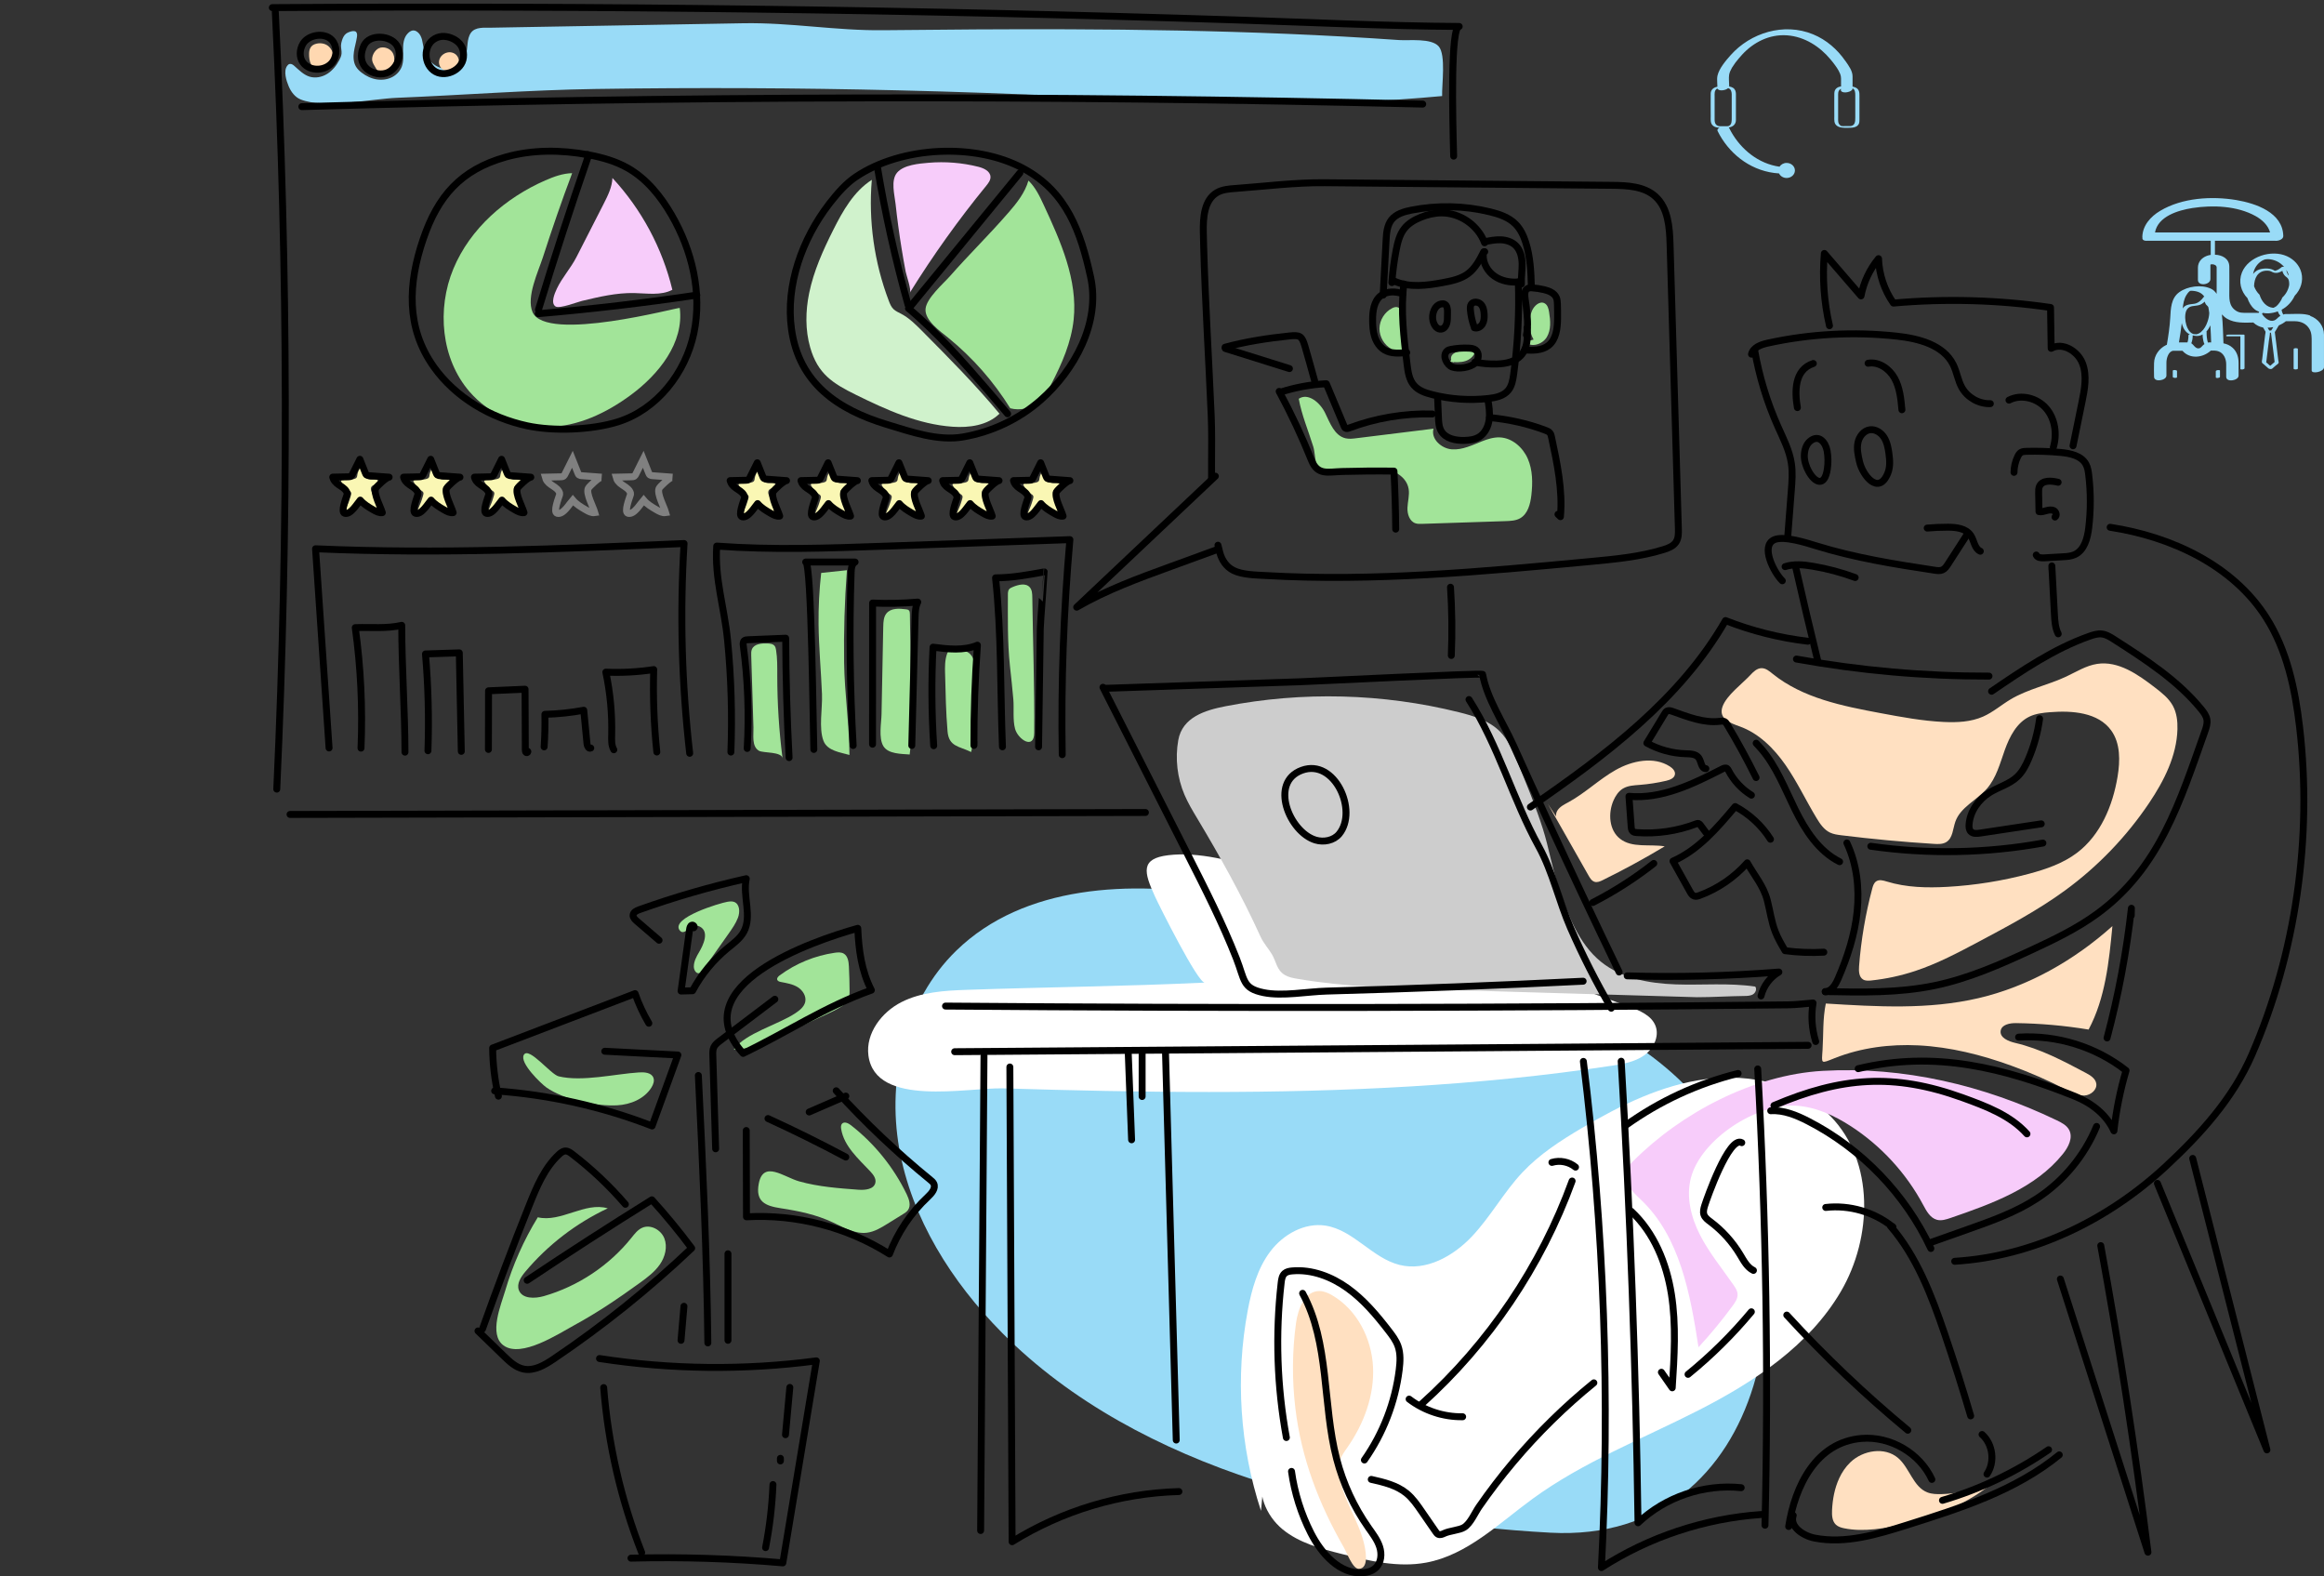 <?xml version="1.0" encoding="utf-8"?>
<svg xmlns="http://www.w3.org/2000/svg" data-name="Layer 2" id="Layer_2" viewBox="0 0 1330.06 901.98">
  <rect x="0" y="0" width="1330.06" height="901.98" fill="#333333" stroke="none"/>
  <defs>
    <style>
      .cls-1, .cls-2, .cls-3 {
        fill: none;
      }

      .cls-1, .cls-4, .cls-5, .cls-6, .cls-7, .cls-8, .cls-9, .cls-10, .cls-11, .cls-12 {
        stroke-width: 0px;
      }

      .cls-2 {
        stroke: gray;
        stroke-miterlimit: 10;
      }

      .cls-2, .cls-3 {
        stroke-width: 3.96px;
      }

      .cls-3 {
        stroke: #000;
        stroke-linecap: round;
        stroke-linejoin: round;
      }

      .cls-4 {
        fill: #f7ccfa;
      }

      .cls-5 {
        fill: #99dbf7;
      }

      .cls-6 {
        fill: #a2e499;
      }

      .cls-7 {
        fill: #d0f2cc;
      }

      .cls-8 {
        fill: #cdcdcd;
      }

      .cls-9 {
        fill: #fff;
      }

      .cls-10 {
        fill: #faf7b4;
      }

      .cls-11 {
        fill: #ffd8b1;
      }

      .cls-12 {
        fill: #ffe0c1;
      }
    </style>
  </defs>
  <g id="conturs">
    <g>
      <g>
        <path class="cls-5" d="m573.39,762.51c-28.73-29.04-51.64-65.19-58.75-105.41-7.11-40.23,3.36-84.65,32.64-113.14,38.78-37.73,99.78-40.26,153.11-31.17,51,8.7,100.16,25.77,148.62,43.89,49.02,18.33,100.33,39.9,130.73,82.49,61.27,85.86,33.02,244.6-92.36,237.83-108.56-5.87-235.59-35.25-314-114.49Z"/>
        <path class="cls-9" d="m721.68,864.5c-12.08-36.78-14.71-76.61-7.58-114.66,2.24-11.98,5.6-24.11,12.96-33.82,7.36-9.71,19.5-16.57,31.55-14.72,15.95,2.45,26.74,18.6,42.41,22.49,15.11,3.75,30.74-5.01,41.42-16.34,10.68-11.33,18.22-25.32,28.9-36.65,9.74-10.33,21.8-18.15,34.02-25.37,22.13-13.08,45.77-24.73,71.27-28,25.5-3.27,53.32,3,71.19,21.47,24.97,25.8,23.87,69.12,5.72,100.1-18.14,30.98-49.59,51.73-81.58,68.03-31.99,16.3-65.9,29.46-94.9,50.63-19.29,14.08-37.36,32.11-60.84,36.46-16.07,2.98-32.53-.96-48.38-4.96-11.93-3.01-24.26-6.27-33.78-14.07-9.51-7.8-15.36-21.51-10.33-32.73"/>
        <path class="cls-9" d="m689.46,562.24c-45.53,2.17-90.41,2.55-136.2,4.14-12.76.44-25.96,1.24-37.35,7.02-11.39,5.78-20.55,17.89-18.9,30.55,3.9,30.02,56.93,18.21,77.18,18.81,39.2,1.18,78.41,2.08,117.63,2.07,77.01-.01,154.19-3.47,230.41-15,6.47-.98,13.18-2.11,18.57-5.84,5.38-3.73,9.02-10.83,6.69-16.95-2.26-5.94-8.89-8.74-14.86-10.92-50.65-18.49-101.31-36.97-151.96-55.46-31.1-11.35-78.18-35.42-112.06-31.31-16.08,1.95-13.94,9.72-7.62,23.56,2.6,5.69,24.54,49.51,28.48,49.32Z"/>
        <path class="cls-5" d="m613.1,55.16c37.57,1.75,75.14,3.97,112.75,4.11,33.5.13,66.41-1.22,99.5-4.31-.23-6.28,2.28-23.55-1.95-28.41-4.24-4.87-16.84-3.23-22.67-3.63-21.33-1.49-42.67-2.66-64.03-3.55-41.79-1.75-83.62-2.46-125.45-2.61-35.27-.13-70.54.15-105.81.53-27.32.3-52.86-4.47-80.05-3.99-11.67.21-23.33.41-35,.62-20.83.37-41.66.74-62.49,1.1-10.42.18-20.83.37-31.25.55-5.21.09-10.42.18-15.62.28-3.78.07-9.02-.6-11.52,2.92-1.26,1.78-1.69,4.01-1.92,6.18s-.31,4.38-.99,6.45c-1.59,4.85-6.72,8.29-11.81,7.92-3.03-.22-5.91-1.67-8.06-3.81s-3.58-4.96-4.26-7.92c-.37-1.62-.53-3.28-.95-4.89-.42-1.6-1.15-3.19-2.43-4.25-2.25-1.86-4.2-1-5.9.86-2.18,2.38-2.55,5.89-2.5,9.11s.4,6.57-.72,9.6c-.91,2.45-2.75,4.51-5.01,5.82-2.77,1.6-6.11,2.09-9.27,1.61s-6.14-1.91-8.68-3.85c-1.3-.99-2.51-2.15-3.33-3.56-1.45-2.5-1.54-5.57-1.12-8.43s1.32-5.63,1.72-8.49c.13-.94.18-1.98-.38-2.73-1.09-1.47-4.84.05-5.91.92-1.19.96-1.85,2.44-2.3,3.91-.28.89-.5,1.81-.53,2.74-.05,1.58.45,3.14.31,4.72-.11,1.31-.65,2.54-1.27,3.71-1.65,3.13-3.92,6-6.92,7.87-3,1.87-6.78,2.64-10.15,1.59-3.4-1.06-5.98-3.75-8.64-6.1-.77-.68-1.73-1.38-2.73-1.15-.62.14-1.1.62-1.46,1.14-2.14,3.03-.41,8.47.91,11.6s3.55,6.22,6.83,7.55c13.46,5.45,40.72-.34,55.24-.93,37.82-1.55,75.58-4.47,113.44-5.05,57.75-.87,115.51-.62,173.25.77,33.06.79,66.11,1.96,99.15,3.5Z"/>
        <path class="cls-11" d="m188.5,26.92c2.08,2.18,3.85,6.98,1.94,9.62-.72.99-1.72,1.75-2.76,2.4-1.46.91-3.14,1.66-4.85,1.51-2.07-.19-3.84-1.71-4.79-3.56s-1.17-3.98-1.15-6.06c.03-3.07,1.11-5.07,4.17-5.83,2.59-.64,5.56-.05,7.44,1.92Z"/>
        <path class="cls-11" d="m225.08,30.84c.77,1.81.65,3.87.29,5.8-.17.92-.42,1.88-1.06,2.56-.63.67-1.54.98-2.44,1.19-1.92.47-5.09,1.39-6.33-.67-.41-.69-.83-1.38-1.23-2.07-.65-1.11-1.29-2.28-1.34-3.56-.11-2.83,2.13-6.36,4.97-6.87,2.79-.5,6,.94,7.13,3.62Z"/>
        <path class="cls-11" d="m262.17,36.96c-1.16,2.21-5.17,4.07-7.57,3.35-1.53-.47-2.78-1.77-3.18-3.32-1.26-4.92,4.52-8.81,8.76-6.31,2.09,1.23,3.12,4.14,1.99,6.29Z"/>
        <path class="cls-7" d="m463.09,167.74c2.6-12.69,7.99-24.62,13.8-36.19,5.48-10.9,11.78-22.06,22.06-28.64-1.98,23.41,1.37,47.25,9.72,69.21.65,1.72,1.37,3.48,2.68,4.76,1.23,1.2,2.87,1.87,4.39,2.67,4.6,2.42,8.34,6.16,12.01,9.85,15.22,15.33,30.47,30.69,44.27,47.31-6.83,6.71-17.29,8.13-26.84,7.46-19.57-1.36-37.9-9.69-55.27-18.24-13.46-6.62-21.9-12.08-26.21-27.07-2.9-10.09-2.7-20.9-.61-31.12Z"/>
        <path class="cls-6" d="m577.1,121.74c4.78-5.51,9.47-11.39,11.49-18.4,4.04,3.85,6.48,9.05,8.83,14.12,9.61,20.71,19.45,42.72,17.05,65.42-1.37,12.92-6.66,25.09-12.66,36.62-1.96,3.76-4.07,7.57-7.27,10.34-4.4,3.82-10.73,5.28-16.36,3.78-9.51-15.33-21.6-29.06-35.61-40.44-4.37-3.55-13.45-9.84-12.87-16.42.54-6.18,10.19-14.44,14.11-18.89,10.81-12.3,22.55-23.76,33.28-36.14Z"/>
        <path class="cls-10" d="m428.25,285.41c.16-.52.31-1.08.12-1.58-.2-.56-.76-.9-1.25-1.23-1.81-1.21-3.3-2.91-4.28-4.85-.1-.21-.21-.45-.14-.67.1-.33.5-.45.84-.5,2.3-.34,4.73.13,6.93-.65.34-.12.67-.27.91-.53.45-.48.49-1.19.58-1.83.23-1.53.92-2.99,1.95-4.15.89,1.1,1.3,2.5,1.87,3.79s1.44,2.59,2.79,3.03c1.11.36,2.31.07,3.48.02.49-.02,1.05.02,1.39.38.66.69,0,1.85-.83,2.31-.83.46-1.86.64-2.46,1.37-1.09,1.31-.11,3.23.65,4.76.96,1.95,1.5,4.07,2.02,6.18.22.86.36,1.95-.35,2.48-.44.33-1.05.29-1.58.17-3.11-.74-4.92-3.86-7.04-6.25-.21-.24-.44-.48-.75-.55-.74-.17-1.27.68-1.6,1.37-1.29,2.64-3.54,4.79-6.23,5.96-.64.28,1.1-3.59,1.16-3.72.76-1.68,1.3-3.53,1.83-5.29Z"/>
        <path class="cls-10" d="m469.6,285.41c.16-.52.31-1.08.12-1.58-.2-.56-.76-.9-1.25-1.23-1.81-1.21-3.3-2.91-4.28-4.85-.1-.21-.21-.45-.14-.67.1-.33.5-.45.84-.5,2.3-.34,4.73.13,6.93-.65.34-.12.67-.27.91-.53.45-.48.49-1.19.58-1.83.23-1.53.92-2.99,1.95-4.15.89,1.1,1.3,2.5,1.87,3.79s1.44,2.59,2.79,3.03c1.11.36,2.31.07,3.48.02.49-.02,1.05.02,1.39.38.66.69,0,1.85-.83,2.31-.83.46-1.86.64-2.46,1.37-1.09,1.31-.11,3.23.65,4.76.96,1.95,1.5,4.07,2.02,6.18.22.86.36,1.95-.35,2.48-.44.33-1.05.29-1.58.17-3.11-.74-4.92-3.86-7.04-6.25-.21-.24-.44-.48-.75-.55-.74-.17-1.27.68-1.6,1.37-1.29,2.64-3.54,4.79-6.23,5.96-.64.28,1.1-3.59,1.16-3.72.76-1.68,1.3-3.53,1.83-5.29Z"/>
        <path class="cls-10" d="m510.14,285.41c.16-.52.31-1.08.12-1.58-.2-.56-.76-.9-1.25-1.23-1.81-1.21-3.3-2.91-4.28-4.85-.1-.21-.21-.45-.14-.67.1-.33.5-.45.84-.5,2.3-.34,4.73.13,6.93-.65.34-.12.67-.27.91-.53.45-.48.49-1.19.58-1.83.23-1.53.92-2.99,1.95-4.15.89,1.1,1.3,2.5,1.87,3.79s1.44,2.59,2.79,3.03c1.11.36,2.31.07,3.48.02.49-.02,1.05.02,1.39.38.66.69,0,1.85-.83,2.31-.83.46-1.86.64-2.46,1.37-1.09,1.31-.11,3.23.65,4.76.96,1.95,1.5,4.07,2.02,6.18.22.86.36,1.95-.35,2.48-.44.33-1.05.29-1.58.17-3.11-.74-4.92-3.86-7.04-6.25-.21-.24-.44-.48-.75-.55-.74-.17-1.27.68-1.6,1.37-1.29,2.64-3.54,4.79-6.23,5.96-.64.28,1.1-3.59,1.16-3.72.76-1.68,1.3-3.53,1.83-5.29Z"/>
        <path class="cls-10" d="m550.69,285.41c.16-.52.31-1.08.12-1.58-.2-.56-.76-.9-1.25-1.23-1.81-1.21-3.3-2.91-4.28-4.85-.1-.21-.21-.45-.14-.67.1-.33.5-.45.84-.5,2.3-.34,4.73.13,6.93-.65.34-.12.67-.27.91-.53.45-.48.49-1.19.58-1.83.23-1.53.92-2.99,1.95-4.15.89,1.1,1.3,2.5,1.87,3.79s1.44,2.59,2.79,3.03c1.11.36,2.31.07,3.48.02.49-.02,1.05.02,1.39.38.66.69,0,1.85-.83,2.31-.83.46-1.86.64-2.46,1.37-1.09,1.31-.11,3.23.65,4.76.96,1.95,1.5,4.07,2.02,6.18.22.86.36,1.95-.35,2.48-.44.33-1.05.29-1.58.17-3.11-.74-4.92-3.86-7.04-6.25-.21-.24-.44-.48-.75-.55-.74-.17-1.27.68-1.6,1.37-1.29,2.64-3.54,4.79-6.23,5.96-.64.28,1.1-3.59,1.16-3.72.76-1.68,1.3-3.53,1.83-5.29Z"/>
        <path class="cls-10" d="m591.23,285.41c.16-.52.31-1.08.12-1.58-.2-.56-.76-.9-1.25-1.23-1.81-1.21-3.3-2.91-4.28-4.85-.1-.21-.21-.45-.14-.67.1-.33.5-.45.84-.5,2.3-.34,4.73.13,6.93-.65.34-.12.67-.27.91-.53.45-.48.49-1.19.58-1.83.23-1.53.92-2.99,1.95-4.15.89,1.1,1.3,2.5,1.87,3.79s1.44,2.59,2.79,3.03c1.11.36,2.31.07,3.48.02.49-.02,1.05.02,1.39.38.66.69,0,1.85-.83,2.31-.83.46-1.86.64-2.46,1.37-1.09,1.31-.11,3.23.65,4.76.96,1.95,1.5,4.07,2.02,6.18.22.86.36,1.95-.35,2.48-.44.33-1.05.29-1.58.17-3.11-.74-4.92-3.86-7.04-6.25-.21-.24-.44-.48-.75-.55-.74-.17-1.27.68-1.6,1.37-1.29,2.64-3.54,4.79-6.23,5.96-.64.28,1.1-3.59,1.16-3.72.76-1.68,1.3-3.53,1.83-5.29Z"/>
        <path class="cls-10" d="m200.82,283.43c.16-.52.31-1.08.12-1.58-.2-.56-.76-.9-1.25-1.23-1.81-1.21-3.3-2.91-4.28-4.85-.1-.21-.21-.45-.14-.67.1-.33.5-.45.84-.5,2.3-.34,4.73.13,6.93-.65.34-.12.67-.27.91-.53.45-.48.49-1.19.58-1.83.23-1.53.92-2.99,1.95-4.15.89,1.1,1.3,2.5,1.87,3.79s1.44,2.59,2.79,3.03c1.11.36,2.31.07,3.48.02.49-.02,1.05.02,1.39.38.66.69,0,1.85-.83,2.31s-1.86.64-2.46,1.37c-1.09,1.31-.11,3.23.65,4.76.96,1.95,1.5,4.07,2.02,6.18.22.86.36,1.95-.35,2.48-.44.33-1.05.29-1.58.17-3.11-.74-4.92-3.86-7.04-6.25-.21-.24-.44-.48-.75-.55-.74-.17-1.27.68-1.6,1.37-1.29,2.64-3.54,4.79-6.23,5.96-.64.28,1.1-3.59,1.16-3.72.76-1.68,1.3-3.53,1.83-5.29Z"/>
        <path class="cls-10" d="m242.16,283.43c.16-.52.31-1.08.12-1.58-.2-.56-.76-.9-1.25-1.23-1.81-1.21-3.3-2.91-4.28-4.85-.1-.21-.21-.45-.14-.67.1-.33.5-.45.84-.5,2.3-.34,4.73.13,6.93-.65.34-.12.67-.27.91-.53.45-.48.49-1.19.58-1.83.23-1.53.92-2.99,1.95-4.15.89,1.1,1.3,2.5,1.87,3.79s1.44,2.59,2.79,3.03c1.11.36,2.31.07,3.48.02.49-.02,1.05.02,1.39.38.66.69,0,1.85-.83,2.31s-1.86.64-2.46,1.37c-1.09,1.31-.11,3.23.65,4.76.96,1.95,1.5,4.07,2.02,6.18.22.86.36,1.95-.35,2.48-.44.33-1.05.29-1.58.17-3.11-.74-4.92-3.86-7.04-6.25-.21-.24-.44-.48-.75-.55-.74-.17-1.27.68-1.6,1.37-1.29,2.64-3.54,4.79-6.23,5.96-.64.28,1.1-3.59,1.16-3.72.76-1.68,1.3-3.53,1.83-5.29Z"/>
        <path class="cls-10" d="m282.71,283.43c.16-.52.31-1.08.12-1.58-.2-.56-.76-.9-1.25-1.23-1.81-1.21-3.3-2.91-4.28-4.85-.1-.21-.21-.45-.14-.67.1-.33.5-.45.84-.5,2.3-.34,4.73.13,6.93-.65.34-.12.67-.27.91-.53.45-.48.49-1.19.58-1.83.23-1.53.92-2.99,1.95-4.15.89,1.1,1.3,2.5,1.87,3.79s1.44,2.59,2.79,3.03c1.11.36,2.31.07,3.48.02.49-.02,1.05.02,1.39.38.66.69,0,1.85-.83,2.31s-1.86.64-2.46,1.37c-1.09,1.31-.11,3.23.65,4.76.96,1.95,1.5,4.07,2.02,6.18.22.86.36,1.95-.35,2.48-.44.33-1.05.29-1.58.17-3.11-.74-4.92-3.86-7.04-6.25-.21-.24-.44-.48-.75-.55-.74-.17-1.27.68-1.6,1.37-1.29,2.64-3.54,4.79-6.23,5.96-.64.28,1.1-3.59,1.16-3.72.76-1.68,1.3-3.53,1.83-5.29Z"/>
        <path class="cls-6" d="m327.46,99.08c-5.33.13-10.46,1.98-15.34,4.12-22.84,9.99-43.05,27.55-52.63,50.56s-7.07,51.58,9.27,70.41c11.04,12.72,27.8,20.28,44.65,20.12,17.27-.16,33.68-8,47.58-18.25,16.1-11.88,30.58-29.98,28.04-49.83-.09-.69-76.71,20.18-84.27,2.33-3.65-8.63,3.27-23.08,5.89-31.15,5.25-16.22,10.77-32.37,16.8-48.31Z"/>
        <path class="cls-6" d="m429.94,375.05c-.04-1.2-.07-2.45.4-3.56,1.31-3.08,5.46-3.43,8.81-3.31,1.51.06,3.23.21,4.17,1.4.52.65.69,1.51.83,2.33.78,4.78.69,9.64.69,14.48,0,15.88,1.01,31.76,3.02,47.51-.5-3.92-11.07-2.94-13.46-4.3-4.33-2.47-3.04-9.08-3.18-13.31-.43-13.75-.85-27.49-1.28-41.24Z"/>
        <path class="cls-6" d="m470.45,397.45c-.55-13.45-1.83-26.87-1.97-40.33-.1-9.78.4-19.57,1.5-29.29,4.91-.52,9.82-1.05,14.73-1.57-1.34,17.63-1.87,35.31-1.61,52.99.26,17.58,2.95,35.24,3.06,52.73-5.11-1.43-12.64-2.34-14.84-8.01-2.84-7.31-.56-18.7-.88-26.5Z"/>
        <path class="cls-6" d="m505.51,358.43c.05-2.6.18-5.41,1.81-7.43,2.53-3.12,7.27-2.87,11.24-2.35.54.07,1.12.16,1.53.52.58.51.63,1.37.65,2.14.26,13.43.4,26.86.4,40.29,0,13.05,1.28,27.22-.52,40.12-4.65-.39-12.36-.21-15.08-4.83-2.8-4.75-1.12-13.19-1.02-18.32.33-16.72.65-33.43.98-50.15Z"/>
        <path class="cls-6" d="m540.88,385.42c-.09-3.75-.15-7.59,1.08-11.14.33-.96.81-1.94,1.69-2.44.81-.46,1.81-.41,2.74-.35,3.22.21,6.75.57,8.99,2.9,2.33,2.43,2.45,6.17,2.44,9.53-.09,14.93,1.32,31.77-2.01,46.38-6.95-3.4-12.76-2.97-13.52-11.86-.93-10.95-1.12-22.04-1.4-33.03Z"/>
        <path class="cls-6" d="m576.83,339.43c.08-.76.19-1.55.64-2.17.49-.68,1.3-1.03,2.08-1.36,3.23-1.35,7.47-2.49,9.79.13,1.33,1.5,1.43,3.7,1.46,5.71.36,25.85,1.3,51.77,1.09,77.63-.08,9.8-9.3,3.73-10.96-2.37-1.37-5.04-.54-11.57-.98-16.82-.53-6.37-1.27-12.71-1.94-19.07-1.49-14.1-1.17-27.6-1.17-41.68Z"/>
        <path class="cls-6" d="m307.78,696.53c13.3,3.11,26.94-8.97,40.05-5.13-18.11,8.5-34.35,20.98-47.22,36.3-2.51,2.98-5.03,6.85-3.66,10.5,1.9,5.07,9.1,4.93,14.3,3.44,19.61-5.64,37.39-17.47,50.15-33.39,1.77-2.21,3.56-4.58,6.15-5.73,4.79-2.11,10.77,1.19,12.67,6.07s.44,10.56-2.53,14.87c-2.97,4.31-7.25,7.51-11.49,10.58-12.07,8.75-24.46,17.14-37.57,24.26-8.99,4.88-30.34,18.97-40.46,11.55-8.61-6.31-1.41-23.22.94-31.23,4.33-14.77,10.62-28.98,18.68-42.1Z"/>
        <path class="cls-6" d="m491.42,680.76c3.76.28,8.72-.26,9.56-3.94.56-2.45-1.23-4.77-2.95-6.6-6.83-7.25-15.03-14.4-16.62-24.23-.17-1.04-.21-2.23.49-3.01,1.27-1.4,3.57-.33,5.07.84,13.47,10.49,24.49,24.12,31.92,39.49,1.4,2.89,2.61,6.51.74,9.11-.71.98-1.77,1.65-2.8,2.29-2.96,1.83-5.92,3.67-8.88,5.5-3.66,2.27-7.46,4.59-11.73,5.13-6.76.86-13.14-2.86-19.3-5.76-9.71-4.58-19.64-6.63-30.16-8.24-8.82-1.34-14.49-3.78-12.5-14.12,2.6-13.53,14.37-3.69,23.17-1.23,11.05,3.1,22.61,3.93,34,4.78Z"/>
        <path class="cls-6" d="m455.24,579.73c2.42-1.64,4.97-3.61,5.61-6.46.73-3.28-1.45-6.65-4.31-8.42-2.86-1.77-6.28-2.32-9.59-2.96-.85-.16-1.83-.45-2.12-1.26-.35-.99.58-1.93,1.42-2.55,9.23-6.81,20.17-11.29,31.52-12.92,1.7-.24,3.55-.4,5.05.44,2.43,1.36,2.88,4.6,3.02,7.38.24,4.64.37,9.28.39,13.92.01,1.86-.02,3.82-.9,5.46-.77,1.44-2.12,2.48-3.49,3.38-2.94,1.93-6.15,3.41-9.34,4.89-6.25,2.89-12.5,5.77-18.75,8.66-10.29,4.75-22.22,11.13-33.76,11.24,6.26-9.28,25.71-14.33,35.24-20.81Z"/>
        <path class="cls-6" d="m365.69,613.63c3.11-.2,7.01.06,8.22,2.93.77,1.83,0,3.95-1.04,5.64-4.05,6.55-12.02,9.86-19.72,10.26-11.98.62-30.55-3.22-40.51-10.28-2.85-2.02-15.49-14.05-12.83-18.61,2.87-4.92,15.33,11.21,19.92,12.31,13.48,3.24,32.18-1.37,45.96-2.25Z"/>
        <path class="cls-6" d="m416.28,516.01c1.32-.22,2.71-.39,3.96.1,3.18,1.27,3.32,5.79,2.11,9-1.25,3.29-3.3,6.21-5.33,9.08-4.9,6.94-9.8,13.88-14.69,20.82-.56.8-1.22,1.66-2.18,1.85-1.81.35-3.05-1.9-3.06-3.74-.01-3.01,1.52-5.79,3.05-8.38,2.25-3.81,6.11-11.65.32-14.58-4.83-2.45-8.63,6.11-11.53,2.1-5.13-7.1,23.03-15.52,27.35-16.25Z"/>
        <path class="cls-4" d="m520.75,167.42c13.21-21.27,27.8-41.69,43.65-61.08,1.25-1.53,2.58-3.26,2.47-5.23-.18-3.22-3.86-4.9-6.99-5.68-9.29-2.33-18.96-3.1-28.5-2.28-5.31.46-14.13,1.16-17.93,5.6s-1.47,12.71-.9,17.96c.93,8.52,2.07,17.01,3.44,25.46.72,4.43,1.49,8.85,2.33,13.26.37,1.97,3.37,10.47,2.43,11.99Z"/>
        <path class="cls-4" d="m345.49,116.61c2.39-4.67,4.82-9.53,5.01-14.77,16.65,17.92,28.59,40.19,34.3,63.98-6.58,3.42-14.48,2-21.89,1.86-10.13-.2-20.03,2.17-29.82,4.49-2.59.61-12.84,4.63-15.12,3.19-2.95-1.87-.59-7.4.74-10.21,2.98-6.33,7.97-11.72,11.2-18.04,5.2-10.16,10.38-20.33,15.58-30.49Z"/>
        <path class="cls-4" d="m972.09,770.87c6.95-7.53,13.48-15.45,19.54-23.71,1.46-1.99,2.96-4.22,2.81-6.68-.11-1.93-1.23-3.64-2.33-5.23-6.49-9.39-13.84-18.26-19.06-28.41-5.22-10.15-8.22-22.02-5.27-33.05,5.92-22.12,37.71-42.56,60.19-41.12,11.29.72,21.93,5.65,31.42,11.81,17.23,11.2,31.57,26.82,41.26,44.95,1.89,3.54,4.07,7.56,7.96,8.55,2.56.65,5.22-.22,7.72-1.07,23.66-8.12,48.62-17.12,64.29-36.62,3.15-3.92,5.93-9.3,3.59-13.74-1.42-2.71-4.36-4.2-7.12-5.53-41.64-20.02-87.66-30.92-133.98-28.28-39.58,2.26-80.83,23.93-108.54,51.77-1.65,1.66-3.32,3.44-4.04,5.67-2.01,6.24,3.95,11.87,8.7,16.39,22.27,21.2,28.15,53.93,32.85,84.32Z"/>
        <path class="cls-12" d="m885.86,459.98c7.77,13.68,15.54,27.36,23.31,41.04.85,1.49,1.85,3.11,3.5,3.57,1.55.44,3.16-.28,4.6-.99,12.09-5.94,23.92-12.39,35.47-19.33-8.66-1.4-18.61,1.08-25.54-4.31-6.31-4.9-6.97-14.6-3.78-21.92,1.19-2.71,2.9-5.32,5.43-6.84,2.84-1.7,6.3-1.84,9.6-2.1,5.12-.4,10.2-1.19,15.2-2.36,2.11-.5,4.6-1.46,4.94-3.61.31-1.9-1.31-3.54-2.92-4.58-9.16-5.89-21.52-3.33-31,2.03s-17.4,13.18-26.96,18.4c-2.35,1.28-4.91,2.5-6.35,4.75s-1.08,5.9,1.41,6.86"/>
        <path class="cls-12" d="m1001.68,386.32c1.77-1.91,3.84-3.95,6.45-4,2.42-.04,4.47,1.68,6.35,3.21,17.24,13.95,40.03,18.46,61.83,22.53,11.93,2.23,23.91,4.46,36.04,5.04,7.69.37,15.63.03,22.66-3.1,5.66-2.51,10.4-6.68,15.72-9.85,9.84-5.86,21.38-8.14,31.76-13,5.8-2.72,11.38-6.29,17.71-7.27,12.15-1.88,23.41,6.05,33.15,13.55,3.87,2.98,7.84,6.09,10.19,10.37,2.22,4.06,2.77,8.85,2.64,13.48-.43,15.22-7.64,29.43-16.12,42.07-13,19.36-29.4,36.42-48.22,50.17-15.34,11.2-32.17,20.16-48.93,29.08-11.93,6.34-23.93,12.72-36.75,16.97-8.17,2.71-16.63,4.54-25.18,5.45-1.59.17-3.31.28-4.69-.54-2.41-1.44-2.54-4.83-2.32-7.63,1.15-15,3.68-29.9,7.55-44.44.41-1.55.94-3.24,2.28-4.13,1.75-1.16,4.08-.48,6.09.14,11.12,3.42,22.97,3.68,34.59,3.03,15.84-.89,31.59-3.41,46.91-7.52,9.67-2.6,19.37-5.92,27.35-11.97,13.43-10.18,20.43-26.94,23.18-43.57,1.49-9.01,1.69-19.01-3.64-26.42-7.46-10.37-22.33-11.47-35.06-10.45-3.97.32-8.01.77-11.61,2.46-7.39,3.48-11.48,11.45-14.23,19.14-2.75,7.69-4.85,15.93-10.21,22.09-5.79,6.65-15.14,10.6-18.08,18.91-1.45,4.09-1.43,9.29-5.08,11.64-2.1,1.36-4.79,1.26-7.29,1.1-17.66-1.1-35.29-2.74-52.85-4.92-2.25-.28-4.53-.58-6.57-1.56-3.4-1.64-5.65-4.96-7.61-8.19-6.08-10.01-11.05-20.68-17.72-30.31-6.67-9.62-15.39-18.34-26.41-22.26-5.4-1.92-12.22-4.4-9.72-11.35,2.33-6.47,11.25-13,15.87-17.97Z"/>
        <path class="cls-12" d="m1044.93,574.21c29.16,1.81,58.82,3.58,87.28-3.05,28.58-6.65,54.88-21.67,76.75-41.24-1.93,20.3-4.04,41.2-13.62,59.19-13.71-2.26-27.59-3.5-41.48-3.69-3.61-.05-8.29.82-8.85,4.39-.63,3.97,4.46,6.05,8.38,6.96,14.28,3.32,27.4,10.26,40.35,17.14,2.6,1.38,5.48,3.14,5.98,6.04.61,3.58-3.11,6.7-6.74,6.91s-7.03-1.58-10.26-3.24c-10.24-5.29-20.81-9.92-31.64-13.85-17.08-6.2-34.91-10.68-53.06-11.6-16.26-.82-32.85,1.28-48.04,7.31-8.1,3.22-7.43,3.4-6.92-4.57.58-9.05.04-17.71,1.88-26.71Z"/>
        <path class="cls-12" d="m741.73,757.06c1.13-8.2,5.05-18.34,13.33-18.34,2.62,0,5.11,1.13,7.38,2.45,14.15,8.24,22.53,24.56,23.36,40.91.83,16.35-5.21,32.53-14.56,45.97-1.75,2.52-3.66,5.03-4.52,7.97-.83,2.81-.65,5.83-.16,8.72,2.24,13.42,10.61,24.68,13.91,37.74.83,3.28,3.57,15.04-2.8,15.2-3.52.09-6.94-9.42-8.41-11.97-14.41-25.01-24.5-51.25-27.92-80.08-1.91-16.12-1.82-32.49.4-48.58Z"/>
        <path class="cls-12" d="m1052.56,845.94c1.58-3.45,3.7-6.6,6.45-9.24,7.23-6.94,19.71-8.98,27.3-2.44,6.64,5.72,8.62,16.55,16.81,19.7,2.51.96,5.27,1.02,7.96.97,7.41-.13,25.07-2.68,30.75-7.57-14.57,12.55-32.88,20.14-51.6,24.52-11.06,2.59-23.48,4.91-34.81,2.59-1.69-.35-3.43-.86-4.69-2.04-2.17-2.02-2.35-5.35-2.22-8.31.29-6.2,1.47-12.57,4.05-18.16Z"/>
        <path class="cls-8" d="m721.4,535.9c1.8,3.97,4.54,6.72,6.65,10.35,2.45,4.22,2.6,8.82,7.24,11.62,2.16,1.3,4.7,1.78,7.18,2.2,26.95,4.6,54.38,5.41,81.71,6.21,48.99,1.44,97.98,2.88,146.98,4.32,9.02,0,18.12-.6,27.22-.71,1.71-.02,3.52-.07,4.96-.99,1.44-.92,2.25-3.05,1.2-4.39-15.01-2.22-30.3-.73-45.47-1.25-15.17-.53-31.01-3.4-42.81-12.94-12.97-10.48-18.94-27.14-24.33-42.92-3.73-10.93-5.45-22.27-8.93-33.16-4.16-13.02-9.37-25.67-14.58-38.31-2.53-6.13-5.16-12.42-9.78-17.17-6.19-6.35-15.12-9.1-23.72-11.23-43.56-10.82-89.49-12-133.55-3.42-11.69,2.28-24.7,6.27-27.03,19.41-1.86,10.5-.6,21.53,3.6,31.34,1.95,4.56,4.51,8.84,7.06,13.1,13.3,22.22,25.68,44.36,36.41,67.96Z"/>
        <path class="cls-6" d="m743.3,228.17c5.37-3.61,12.22,2.23,15.05,8.06,2.83,5.82,5.43,13.1,11.73,14.56,2.02.47,4.12.21,6.17-.04,14.73-1.82,29.46-3.64,44.19-5.46-1.68,5.81,4.47,11.39,10.5,11.82,6.03.44,11.72-2.45,17.35-4.65,3.2-1.25,6.56-2.31,9.99-2.19,7.09.25,13.25,5.68,16.09,12.18,2.84,6.5,2.87,13.89,2.05,20.94-.59,5.05-2.02,10.67-6.44,13.17-2.48,1.4-5.44,1.52-8.28,1.62-15.94.52-31.89,1.05-47.83,1.57-1.28.04-2.59.08-3.8-.33-3.39-1.15-4.71-5.32-4.56-8.9s1.25-7.15.69-10.68c-1.41-8.72-12.03-12.68-20.85-12.14s-17.59,3.79-26.29,2.26c-7.58-1.33-5.67-8.65-7.5-14.55-2.84-9.18-6.52-17.67-8.26-27.24Z"/>
        <polyline class="cls-6" points="793.04 196 798.68 201.64 798.3 201.25"/>
        <path class="cls-6" d="m796.41,199.73c-4.21-2.28-6.97-7-6.91-11.78.06-4.79,2.96-9.43,7.22-11.59.84-.43,1.78-.77,2.72-.64,2.65.38,3.32,3.86,3.33,6.54.02,5.13.04,10.25.06,15.38,0,.91,0,1.86-.43,2.66-1.58,2.94-6.11.95-9.35,1.74"/>
        <path class="cls-6" d="m877.69,194.29c-2.81-4.95-3.17-11.23-.92-16.46,1.25-2.92,4.49-5.82,7.26-4.27,1.72.96,2.25,3.14,2.56,5.08.77,4.8,1.17,10.04-1.3,14.22-2.47,4.19-8.91,6.24-12.31,2.77"/>
        <path class="cls-6" d="m831.97,207.46c-1.64-.45-1.98-2.87-.96-4.24s2.79-1.91,4.46-2.28c2.95-.65,5.95-1.04,8.97-1.14.01,3.08-2.58,5.68-5.48,6.7-2.91,1.02-6.08.79-9.15.56.47-.7.95-1.41,1.42-2.11"/>
        <path class="cls-3" d="m189.95,22.93c-4.16-4.59-13.34-3.12-16.49,2-2,3.25-2.35,7.75,0,10.91,3.95,5.32,13.25,4.88,17.02-.57,2.53-3.65,2.46-9.05-.53-12.34Z"/>
        <path class="cls-3" d="m220.87,41.9c6.28-1.93,9.68-10.32,6.23-15.92-3.62-5.87-15.45-6.66-18.71-.07-1.94,3.92-2.38,8.53.38,12.17,2.6,3.43,8,5.07,12.1,3.81Z"/>
        <path class="cls-3" d="m248.13,40.28c5.98,4.58,16.3.14,17.08-7.36.44-4.24-.91-7.58-4.48-9.92-3-1.96-6.99-2.87-10.43-1.58-7.83,2.96-8.44,14.06-2.18,18.85Z"/>
        <path class="cls-3" d="m1040.24,377.71c-4.36-17.79-8.57-35.62-12.62-53.48"/>
        <path class="cls-3" d="m1020.04,332.32c-4.85-4.74-12.67-19.96-4.6-23.49,5.55-2.43,18.87,1.91,24.13,3.53,22.09,6.82,44.86,10.47,67.68,13.92,1.47.22,3.04.44,4.41-.16,1.42-.62,2.35-2,3.19-3.3,3.56-5.52,7.12-11.03,10.68-16.55"/>
        <path class="cls-3" d="m1023.09,307.76c.7-9.05,1.41-18.11,2.11-27.16.4-5.16.8-10.38.02-15.49-1.12-7.4-4.63-14.18-7.69-21.02-6.21-13.91-10.69-28.59-13.31-43.6"/>
        <path class="cls-3" d="m1035.21,269.88c-1.59-2.87-2.67-6.38-2.57-9.35.1-2.98.98-6.13,3.26-8.06,5.08-4.29,8.98.81,9.8,5.58.58,3.37.62,6.82.13,10.2-1.59,10.91-7.25,7.71-10.61,1.63Z"/>
        <path class="cls-3" d="m1064.22,264.12c-.8-3.53-1.61-7.18-.92-10.74.69-3.55,3.3-7,6.89-7.47,3.18-.42,6.3,1.61,8.04,4.3,1.74,2.69,2.37,5.94,2.81,9.12.53,3.79.83,7.78-.59,11.34-5.26,13.18-14.45,1.32-16.23-6.55Z"/>
        <path class="cls-3" d="m1028.67,233.23c-1.59-9.21-1.76-21.72,9.12-25.24"/>
        <path class="cls-3" d="m1088.49,234.46c-.56-6.18-1.18-12.57-4.18-18.01-3-5.44-9.06-9.69-15.18-8.6"/>
        <path class="cls-3" d="m1152.65,270.29c.02-3.12.74-6.23,2.11-9.03.45-.93,1.01-1.86,1.89-2.39.89-.54,1.99-.59,3.04-.62,6.52-.17,13.04.04,19.53.63,5.55.51,11.88,1.81,14.57,6.7,1.04,1.89,1.37,4.08,1.62,6.23,1.2,10.02,1.2,20.17,0,30.19-.72,6.02-2.53,12.89-8.07,15.37-2.09.93-4.44,1.08-6.72,1.21-3.59.21-7.18.41-10.76.62-1.7.1-3.82-.06-4.48-1.62"/>
        <path class="cls-3" d="m1177.9,275.96c-3.84-.96-9-1.33-10.66,2.26-.54,1.17-.52,2.51-.5,3.79.07,3.58.13,7.16.2,10.74,1.43.3,2.89-.19,4.3-.58,1.41-.38,2.99-.64,4.27.06s1.8,2.78.6,3.62"/>
        <path class="cls-3" d="m1002.42,202.67c.89-3.89,5.45-5.51,9.35-6.36,24.17-5.3,49.21-6.64,73.81-3.97,12.51,1.36,26.65,5,32.25,16.27,2.09,4.2,2.7,9.05,4.98,13.14,3.2,5.73,9.73,9.43,16.29,9.22"/>
        <path class="cls-3" d="m1149.77,228.96c6.97-3.64,16.21-1.2,21.32,4.77,5.12,5.97,6.3,14.72,4.06,22.25"/>
        <path class="cls-3" d="m1047.04,186.38c-3.15-13.52-4.14-27.53-2.93-41.36,6.99,8.1,13.98,16.2,20.97,24.29,1.49-7.79,4.97-15.2,10.03-21.31.33,9.05,3.32,18,8.52,25.42,29.94-2.66,60.18-1.81,89.92,2.52.12,7.79.24,15.59.36,23.38,6.54-3.67,15.2,1.55,17.91,8.55,2.71,7,1.24,14.84-.27,22.19-1.71,8.34-3.41,16.68-5.12,25.02"/>
        <path class="cls-3" d="m1174.35,325.81l-.05-2.01c.49,9.19.98,18.39,1.47,27.58.21,3.86.44,7.85,2.18,11.3"/>
        <path class="cls-3" d="m1139.81,395.54c17.62-12.03,35.73-24.33,55.96-31.47,2.32-.82,4.76-1.59,7.2-1.3,2.54.3,4.79,1.72,6.94,3.1,18,11.54,36.32,23.36,49.86,39.9,1.46,1.79,2.92,3.73,3.28,6.01.37,2.31-.43,4.63-1.21,6.84-14.2,39.89-25.89,78.33-61.84,104.41-11.49,8.34-24.37,14.54-37.25,20.52-17.96,8.34-36.26,16.41-55.65,20.42-20.49,4.24-41.61,3.83-62.53,3.4"/>
        <path class="cls-3" d="m1044.64,567.54c3.68-.37,5.87-4.2,7.35-7.59,5.33-12.26,9.52-25.14,10.89-38.44,1.37-13.3-.19-27.09-5.89-39.18"/>
        <path class="cls-3" d="m1070.69,484.22c32.65,4.67,66.05,4.05,98.5-1.82"/>
        <path class="cls-3" d="m1167.3,411.24c-1.07,7.94-3.22,15.74-6.38,23.1-1.59,3.71-3.49,7.39-6.43,10.16-4.45,4.19-10.7,5.79-15.88,9.03-6.37,3.98-11.15,10.81-11.68,18.3-.1,1.38,0,2.91.94,3.93,1.28,1.38,3.47,1.21,5.33.93,11.68-1.76,23.36-3.52,35.04-5.29"/>
        <path class="cls-3" d="m1028.13,377.11c36.34,6.57,73.28,9.84,110.21,9.76"/>
        <path class="cls-3" d="m1043.8,544.83c-7.39.41-14.82.13-22.16-.84-2.08-3.54-4.17-7.09-5.65-10.92-2.23-5.77-3-11.99-4.56-17.98-2.15-8.25-7.41-14.14-11.45-21.39-7.36,8.33-16.81,14.8-27.24,18.65-.99.37-2.09.71-3.09.39-1.17-.38-1.87-1.54-2.47-2.61-3.23-5.8-6.46-11.6-9.7-17.4,14.57-6.43,25.34-19.03,35.59-31.22,8.19,4.36,15.22,10.87,20.2,18.7"/>
        <path class="cls-3" d="m976.43,476.51c-1.08-1.46-2.16-2.92-3.24-4.38-.26-.36-.55-.73-.97-.89-.52-.19-1.1.01-1.63.21-10.74,4.09-22.38,5.79-33.84,4.96-.8-.06-1.65-.15-2.25-.67-.76-.66-.89-1.77-.96-2.77-.42-5.78-.85-11.56-1.27-17.33,18.7,1.72,36.59-7.02,53.31-15.58.89-.46,2-.9,2.83-.34.39.27.61.71.83,1.13,2.99,5.78,7.58,10.73,13.13,14.14"/>
        <path class="cls-3" d="m1005.03,444.92c-5.09-10.31-10.6-20.4-16.52-30.25-.43-.72-.9-1.47-1.66-1.82-.78-.36-1.68-.22-2.53-.12-9.27,1.13-18.34-2.57-27.15-5.67-1.02-.36-2.18-.7-3.13-.19-.61.33-1,.95-1.35,1.54-3.39,5.59-6.78,11.18-10.17,16.77,6.79,3.77,14.5,5.89,22.27,6.1,2.71.07,5.91.15,7.45,2.39,1.47,2.15,1.44,6.12,4.05,6.14"/>
        <path class="cls-3" d="m1005.08,425.26c.95,1.02,1.9,2.04,2.82,3.1,8.72,10.09,13.56,22.85,19.44,34.81s13.56,23.93,25.49,29.89"/>
        <path class="cls-3" d="m1034.65,366.91c-16.13-1.9-32.01-5.88-47.12-11.82-25.84,45.05-68.9,77.23-111.67,106.7"/>
        <path class="cls-3" d="m631.24,393.26c16.2,31.95,32.39,63.91,48.59,95.86,9.86,19.44,19.76,38.93,27.75,59.24,4.88,12.4,3.4,17.15,15.6,19.63,10.8,2.2,25-.59,36.05-.89,48.96-1.35,97.9-3.23,146.82-5.66"/>
        <path class="cls-3" d="m926.65,556.19c-13.83-28.72-27.43-57.56-40.79-86.51-6.68-14.47-13.3-28.97-19.86-43.5-5.74-12.71-15.04-26.61-17.48-40.32-.15-.84-95.85,3.95-104.27,4.23-37.44,1.26-74.88,2.53-112.32,3.79"/>
        <path class="cls-3" d="m840.72,400.27c16.98,26.51,25.03,57.03,40.01,84.22,7.84,14.23,11.58,31.51,18.13,46.49,6.88,15.73,14.66,31.07,23.29,45.91"/>
        <path class="cls-3" d="m541.13,575.67c160.8,1.28,321.61,1.05,482.41-.71,4.74-.05,9.37-.69,14.1-1.06-1.22,7.34-.7,14.96,1.51,22.06"/>
        <path class="cls-3" d="m931.27,558.38c28.95.83,57.94.1,86.81-2.18-5.05,2.94-8.83,7.99-10.22,13.67"/>
        <path class="cls-3" d="m752.82,480.65c4.75,1.45,10.45.37,13.62-3.46,10.92-13.23-2.6-43.28-21.31-36.48-18.96,6.89-7.12,35.42,7.7,39.94Z"/>
        <path class="cls-3" d="m546.37,601.78c162.81-1.22,325.63-2.43,488.44-3.65"/>
        <path class="cls-3" d="m577.96,610.53c.43,90.54.85,181.09,1.28,271.63,28.55-17.75,61.86-27.77,95.47-28.7"/>
        <path class="cls-3" d="m906.19,607.33c11.87,96,15.33,193.03,10.32,289.63,27.28-17.57,59.04-28.12,91.41-30.36"/>
        <path class="cls-3" d="m1010.14,872.73c2.04-87.04.65-174.16-4.17-261.09"/>
        <path class="cls-3" d="m561.23,875.75c.64-90.53,1.28-181.06,1.92-271.59"/>
        <path class="cls-3" d="m673.18,823.99c-2.05-74.03-4.1-148.05-6.15-222.08"/>
        <path class="cls-3" d="m647.63,652.18c-.65-16.76-1.29-33.52-1.94-50.28"/>
        <path class="cls-3" d="m653.66,627.42v-24.76"/>
        <path class="cls-3" d="m927.83,607.22c5.2,87.95,8.41,176.02,9.63,264.11,15.56-14.76,37.71-22.3,59.05-20.08"/>
        <path class="cls-3" d="m1015.25,632.57c38.38-16.32,68.57-18.72,108.07-4.42,13.35,4.84,27.26,10.07,36.74,20.64"/>
        <path class="cls-3" d="m1207.67,301.71c35.08,5.36,70.31,21.77,89.35,51.71,11.82,18.59,16.52,40.8,19.08,62.67,7.34,62.78-2.04,129.46-27.38,187.56-10.9,25.01-29.44,45.42-49.36,63.89-32.97,30.57-75.78,51.4-120.66,54.17"/>
        <path class="cls-3" d="m1179.18,731.86c16.71,52.1,33.41,104.21,50.12,156.31-7.31-58.72-16.32-117.23-27.01-175.43"/>
        <path class="cls-3" d="m1234.72,677.13c20.89,50.83,41.78,101.66,62.68,152.49-14.16-55.59-28.32-111.19-42.48-166.78"/>
        <path class="cls-3" d="m946.49,494.05c-10.88,8.55-22.59,16.05-34.91,22.36"/>
        <path class="cls-3" d="m1021.64,324.23c5.05-1.66,10.55-1.12,15.79-.24,8.29,1.38,16.44,3.55,24.32,6.47"/>
        <path class="cls-3" d="m1102.97,302.16c3.93-.34,7.88-.51,11.83-.5,4.82.01,10.37.67,13.05,4.68,2.01,3.01,2.19,7.63,5.52,9.07"/>
        <path class="cls-3" d="m899.75,675.77c-17.72,48.76-47.62,93.03-86.23,127.69"/>
        <path class="cls-3" d="m912.19,791.25c-16.73,13.58-32.17,28.76-46.06,45.24-6.94,8.24-13.5,16.8-19.64,25.66-2.43,3.51-4.91,9.56-8.59,11.83-2.67,1.64-8.16,1.9-11.44,3.44-1.05.5-2.28.99-3.34.5-.64-.3-1.07-.91-1.47-1.49-2.74-3.96-5.48-7.93-8.21-11.89-2.48-3.6-5.01-7.24-8.39-10.02-5.66-4.66-13.1-6.41-20.26-8.02"/>
        <path class="cls-3" d="m780.86,835.41c10.73-15.25,17.64-33.15,19.93-51.65.56-4.54.84-9.27-.7-13.58-1.15-3.21-3.23-5.99-5.32-8.69-6.92-8.96-14.3-17.76-23.5-24.37-9.19-6.61-20.47-10.92-31.75-9.91-1.52.14-3.13.41-4.27,1.42-1.46,1.28-1.79,3.39-2.01,5.32-3.38,29.46-2.38,59.43,2.97,88.6"/>
        <path class="cls-3" d="m745.5,740.04c15.5,28.49,11.31,63.39,19.48,94.77,3.66,14.07,9.87,27.48,18.23,39.37,2.43,3.46,5.09,6.89,6.39,10.92,1.3,4.03.94,8.92-2.09,11.87-1.96,1.91-4.74,2.75-7.46,2.96-13.24,1.04-23.8-10.91-29.82-22.74-5.61-11.03-9.37-23-11.08-35.26"/>
        <path class="cls-3" d="m837.1,810.66c-10.95.17-21.93-3.45-30.64-10.1"/>
        <path class="cls-3" d="m996.84,653.83c-7.3-4.13-20.05,32.26-21.22,36.03-.53,1.69-1,3.53-.42,5.21.61,1.75,2.22,2.91,3.7,4.02,6.82,5.12,12.63,11.57,17.02,18.88,2.05,3.41,4.02,7.23,7.6,8.95"/>
        <path class="cls-3" d="m1022.6,752.48c21.54,23.52,44.71,45.55,69.27,65.89"/>
        <path class="cls-3" d="m1127.85,810.17c-4.64-15.76-9.61-31.43-14.91-46.98-7.48-21.93-15.91-44.14-31.04-61.68.57-.64,1.99,1.03,1.32.5-10.64-8.56-24.76-12.66-38.33-11.11"/>
        <path class="cls-3" d="m1013.4,635.56c7.49-.47,14.75,2.54,21.43,5.97,30.55,15.69,55.67,41.74,70.23,72.85"/>
        <path class="cls-3" d="m1104.55,711.1c7.23-2.56,14.47-5.13,21.7-7.69,13.72-4.86,27.58-9.79,39.74-17.79,15.06-9.9,27.04-24.42,33.92-41.08"/>
        <path class="cls-3" d="m1219.74,523.88l.09-4.17c-2.79,25.04-7.45,49.86-13.93,74.2"/>
        <path class="cls-3" d="m1063.46,611.49c43.84-10.59,83.66-.39,124.08,15.83,9.44,3.79,18.1,10.46,22.28,19.74,1.3-11.68,3.63-23.25,6.96-34.52-17.27-13.56-39.61-20.49-61.52-19.1"/>
        <path class="cls-3" d="m1105.63,846.52c-6.89-14.98-23.66-24.79-40.1-23.47-26.17,2.11-38.28,27.39-41.85,50.4.04-.62,2.58-5.7,2.62-6.32-2.21,6.38,5.59,11.64,12.21,12.94,17.59,3.44,35.56-1.99,52.65-7.37,30.79-9.68,62.4-19.8,87.39-40.23"/>
        <path class="cls-3" d="m1111.7,858.49c21.6-6.38,42.18-16.2,60.73-28.97"/>
        <path class="cls-3" d="m1134.36,820.81c6.22,5.52,7.5,15.79,2.82,22.66"/>
        <path class="cls-3" d="m888.18,665.13c4.58-1.39,9.83-.34,13.52,2.7"/>
        <path class="cls-3" d="m933.49,693.04c13.13,12.18,20.27,29.74,23.07,47.44s1.64,35.75.48,53.62c-2.07-2.97-4.13-5.94-6.2-8.91"/>
        <path class="cls-3" d="m966.09,786.4c13.19-10.73,25.35-22.74,36.24-35.8"/>
        <path class="cls-3" d="m930.24,644.07c19.34-13.92,41.36-24.11,64.5-29.84"/>
        <path class="cls-3" d="m276.09,760.55c8.51-23.88,17.47-47.6,26.9-71.13,4.18-10.44,8.69-21.2,16.93-28.86,1.05-.98,2.28-1.94,3.71-1.97,1.41-.03,2.65.86,3.77,1.71,11.13,8.51,21.37,18.18,30.52,28.79"/>
        <path class="cls-3" d="m273.55,761.57c4.97,4.82,9.95,9.64,14.92,14.46,3.24,3.14,6.73,6.42,11.15,7.34,6.12,1.27,12.11-2.3,17.3-5.8,28.01-18.88,54.44-40.1,78.94-63.35-7.14-9.59-14.75-18.84-22.78-27.69-24.04,14.95-47.84,30.31-71.37,46.05"/>
        <path class="cls-3" d="m439.53,640.02c15.06,6.9,29.91,14.25,44.53,22.04"/>
        <path class="cls-3" d="m427.09,646.87c.04,16.46.09,32.93.13,49.39,28.59-1.62,57.64,5.93,81.82,21.27,4.7-12.35,12.27-23.6,21.93-32.61,2.21-2.06,4.76-5,3.41-7.7-.43-.87-1.21-1.5-1.96-2.11-19.18-15.63-37.2-32.69-53.85-50.99"/>
        <path class="cls-3" d="m463.11,636.28c6.99-3.04,13.97-6.07,20.96-9.11"/>
        <path class="cls-3" d="m283.1,624.19c30.82,2.12,61.3,8.91,90.1,20.08,4.92-13.53,9.85-27.06,14.77-40.6-13.95-.72-27.9-1.43-41.85-2.15"/>
        <path class="cls-3" d="m285.26,627.22c-2.13-9.03-3.24-18.29-3.3-27.56,27.17-10.37,54.34-20.74,81.51-31.12,2.06,5.89,4.7,11.59,7.87,16.96"/>
        <path class="cls-3" d="m397.04,530.86c.82-.46-.28-1.83-1.14-1.45-.86.38-1.1,1.46-1.23,2.39-1.63,11.76-3.25,23.52-4.88,35.27,2.19-.06,4.39-.12,6.58-.18,4.98-9.28,11.79-17.58,19.92-24.26,3.43-2.82,7.2-5.48,9.35-9.37,4.97-9.03-.68-20.4,1.46-30.48-20.76,4.66-41.24,10.59-61.27,17.76-1.56.56-3.37,1.45-3.5,3.1-.11,1.35,1.02,2.45,2.04,3.34,4.27,3.68,8.54,7.35,12.82,11.03"/>
        <path class="cls-3" d="m498.7,566.57c-5.75-11.21-7.22-23.12-7.78-35.39-26.11,7.32-100.55,32.8-65.63,71.57,24.68-11.83,47.13-26.87,73.41-36.18Z"/>
        <path class="cls-3" d="m399.68,615.38c2.48,51.11,4.86,101.86,5.43,153.03"/>
        <path class="cls-3" d="m416.63,717.4v49.52"/>
        <path class="cls-3" d="m389.76,766.93c.56-6.5,1.12-12.99,1.68-19.49"/>
        <path class="cls-3" d="m443.46,571.76c-10.48,7.94-20.96,15.87-31.44,23.81-1.37,1.04-2.8,2.15-3.51,3.72-.63,1.41-.6,3.02-.55,4.56.54,17.83,1.07,35.67,1.61,53.5"/>
        <path class="cls-3" d="m343.11,777.34c41.02,6.33,82.95,6.78,124.09,1.34-6.39,38.53-12.78,77.06-19.17,115.59-28.89-2.52-57.92-3.42-86.92-2.7"/>
        <path class="cls-3" d="m345.5,793.97c2.56,32.32,9.91,64.25,21.75,94.43"/>
        <path class="cls-3" d="m452.03,793.87c-.83,9.02-1.65,18.04-2.48,27.06"/>
        <path class="cls-3" d="m446.64,834.44v1.5"/>
        <path class="cls-3" d="m442.38,849.45c-.49,12.12-1.91,24.2-4.23,36.1"/>
        <path class="cls-3" d="m165.99,466.02c163.18-.37,326.37-.75,489.55-1.12"/>
        <path class="cls-3" d="m158.4,451.54c6.79-148.13,6.51-296.58-.83-444.68"/>
        <path class="cls-3" d="m155.85,4.36c184.07-1.22,368.37,1.15,552.07,7.07,42.26,1.36,85.27,3.47,127.2,3.71-4.99-.03-3.82,50.76-3.17,74.21"/>
        <path class="cls-3" d="m172.74,61.02c213.77-6.17,427.71-6.65,641.51-1.46"/>
        <path class="cls-3" d="m693.41,274.03c-.03-3.02-.03-6.04-.01-9.05.03-9.07.18-18.15-.21-27.21-1.37-32.21-3.39-64.23-4.3-96.44-.08-2.8-.15-5.61-.21-8.42-.18-8.41.51-18.47,7.79-22.7,3.09-1.79,6.79-2.09,10.35-2.35,17.04-1.25,34.27-3.46,51.3-3.31,18.25.16,36.49.33,54.74.5,36.49.33,72.98.66,109.47.99,8.84.08,18.55.48,25.11,6.41,7.29,6.59,8.08,17.56,8.37,27.38,1.58,54.22,3.17,108.44,4.75,162.66.08,2.65.1,5.48-1.35,7.69-1.54,2.35-4.39,3.44-7.08,4.28-13.34,4.13-27.35,5.46-41.26,6.77-8.03.75-16.06,1.51-24.09,2.24-30.9,2.82-61.84,5.34-92.85,6.4-15.47.53-30.96.7-46.43.36-7.74-.17-15.47-.47-23.19-.91-5.6-.32-13.35-.39-18.4-2.93-4.04-2.03-6.57-5.82-7.75-10.07-.4-1.44-.76-2.89-1.1-4.35"/>
        <path class="cls-3" d="m695.57,272.46c-26.46,24.99-52.91,49.98-79.37,74.97,16.92-9.8,35.4-16.55,53.78-23.25,8.78-3.2,17.56-6.41,26.34-9.61"/>
        <path class="cls-3" d="m830.14,336c.86,13,1.01,26.05.47,39.07"/>
        <path class="cls-3" d="m824.91,173.89c.6-.11,1.23-.11,1.78.14,1.57.69,1.77,2.79,1.74,4.5-.02,1.32-.05,2.63-.07,3.95-.14,7.31-6.59,7.93-8.23,1.14-.86-3.57.66-8.99,4.78-9.73Z"/>
        <path class="cls-3" d="m844.88,187.6c-.66.24-1.2-.57-1.43-1.23-1.02-2.95-1.67-6.04-1.93-9.15-.08-1.04-.11-2.15.43-3.05,1.1-1.81,4.02-1.62,5.51-.12s1.86,3.78,1.95,5.89c.08,1.86-.02,3.81-.95,5.43s-2.91,2.75-4.68,2.17"/>
        <path class="cls-3" d="m828.14,200.86c.64-.61,1.55-.82,2.42-.98,3.33-.62,6.73-.85,10.11-.68,1.34.07,2.74.22,3.82,1.01,2.27,1.65,1.91,5.43-.09,7.4-2.79,2.75-9.69,3.74-13.33,2.39-2.96-1.1-5.86-6.36-2.94-9.12Z"/>
        <path class="cls-3" d="m844.1,207.21c4.12.82,8.33,1.18,12.53,1.07,4.99-.14,10.37-1.14,13.76-4.81,3.79-4.09,4.04-10.29,3.57-15.84"/>
        <path class="cls-3" d="m805.09,201.72c-4.33.45-8.99.76-12.72-1.47-2.75-1.65-4.62-4.51-5.61-7.57-.99-3.05-1.18-6.3-1.19-9.51-.03-5.15.71-10.96,4.81-14.07,3.47-2.63,8.38-2.45,12.48-.98"/>
        <path class="cls-3" d="m803.46,162.51c-1.93,15.27-.05,30.73,1.83,46,.52,4.22,1.15,8.7,3.91,11.93,2.59,3.03,6.61,4.4,10.48,5.38,10.47,2.65,21.42,3.4,32.15,2.2,4.15-.46,8.62-1.41,11.3-4.6,2.13-2.54,2.71-6,3.16-9.28,2.37-17.48,3.26-35.16,2.68-52.79"/>
        <path class="cls-3" d="m797.88,160.81c8.74,3.97,18.88,2.57,28.31.79,4.94-.93,10.04-2.03,14.05-5.05,4.13-3.11,6.6-7.89,8.94-12.5"/>
        <path class="cls-3" d="m849.73,144.02c-.65.34-.82,1.19-.84,1.92-.18,4.75,2.52,9.36,6.41,12.08,3.9,2.72,8.84,3.69,13.58,3.32"/>
        <path class="cls-3" d="m870.73,162.5c-.2-3.84.46-7.67.4-11.51-.06-3.84-.98-7.91-3.75-10.57-2.22-2.14-5.38-3.08-8.45-3.21-3.08-.13-6.14.48-9.16,1.09"/>
        <path class="cls-3" d="m849.65,138.9c-3.71-9.97-14.01-17.11-24.65-17.08-4.08.01-8.13.99-11.91,2.52-3.57,1.45-7.03,3.47-9.41,6.5-2.68,3.42-3.76,7.8-4.6,12.07-1.21,6.2-2.05,12.48-2.51,18.78"/>
        <path class="cls-3" d="m873.6,191.71c1.21-5.43.43-10.97-.11-16.43-.44-4.4-2.8-10.98,3.27-10.58,2.33.16,4.64.5,6.91,1.04,2.82.67,5.88,1.89,7.04,4.54.52,1.19.58,2.52.63,3.81.09,2.67.12,5.35.09,8.03-.06,5.7-.76,12.14-5.27,15.62-3.71,2.87-8.84,2.78-13.52,2.56"/>
        <path class="cls-3" d="m791.61,168.86c.55-10.43,1.1-20.86,1.66-31.29.22-4.14.55-8.58,3.12-11.82,2.68-3.38,7.17-4.67,11.4-5.51,14.84-2.93,30.31-2.59,45.01.99,5.32,1.3,10.76,3.14,14.61,7.04,2.83,2.86,4.58,6.63,5.8,10.46,2.58,8.11,3.01,16.74,3.21,25.25"/>
        <path class="cls-3" d="m822.77,227.76c.16,3.71.31,7.42.47,11.13.11,2.7.26,5.53,1.64,7.86,2.54,4.28,8.25,5.37,13.22,5.25,2.91-.07,5.92-.44,8.4-1.95,3.38-2.07,5.25-6.01,5.77-9.94.52-3.93-.14-7.9-.79-11.81"/>
        <path class="cls-3" d="m852.49,238.92c10.96,1.07,21.75,3.39,32.08,7.32.91.35,1.87.73,2.48,1.5.54.68.74,1.56.92,2.41,3.21,14.98,6.45,30.23,5.09,45.49-.47-.45-.93-.9-1.4-1.35"/>
        <path class="cls-3" d="m701.14,198.68c12.01-3.28,24.38-5.14,36.74-6.44,6.06-.64,7.2-.04,8.92,5.74,1.96,6.58,3.71,13.22,5.57,19.83"/>
        <path class="cls-3" d="m701.27,199.41c12.23,3.83,24.46,7.66,36.69,11.49"/>
        <path class="cls-3" d="m732.61,224.47c8.4-2.75,17.16-4.4,25.98-4.88"/>
        <path class="cls-3" d="m759.11,219.64c3.4,8.12,6.79,16.23,10.19,24.35.14.34.3.7.58.93.62.51,1.55.25,2.31-.04,15.14-5.67,31.38-8.41,47.54-8.01"/>
        <path class="cls-3" d="m732.09,223.95c6.89,12.78,13.07,25.95,18.49,39.43,3.52,8.74,9.33,6.64,17.48,6.41,9.91-.28,19.82-.36,29.73-.22.58,11.06.91,22.13.99,33.2"/>
        <path class="cls-3" d="m206.61,428.08c.97-23.02-.13-46.12-3.29-68.95,9.02-.35,17.76.71,26.6-1.32.04,24.21,1.78,48.26,1.86,72.57"/>
        <path class="cls-3" d="m244.92,429.58c.64-18.47.17-36.98-1.42-55.39,6.45-.21,12.91-.42,19.36-.63.38,18.79.77,37.58,1.15,56.37"/>
        <path class="cls-3" d="m279.53,428.83c.02-11.19.05-22.37.07-33.56,6.97-.3,13.93-.61,20.9-.91.05,11.58.1,23.17.15,34.75,0,.55.05,1.19.51,1.49s1.24-.35.83-.72"/>
        <path class="cls-3" d="m311.42,427.36c.42-6.2.56-12.42.43-18.63,7.46-.18,14.9-.96,22.24-2.33.62,6.41,1.25,12.83,1.87,19.24.12,1.27,1.02,3,2.14,2.39"/>
        <path class="cls-3" d="m351.3,429.02c-1.41-2.47-1.3-5.49-1.23-8.33.3-12.11-.82-24.25-3.34-36.09,9.15.4,18.34-.09,27.4-1.47-.46,15.74.13,31.51,1.78,47.17"/>
        <path class="cls-3" d="m188.33,427.98c-2.58-37.99-5.16-75.99-7.74-113.98,70.27,3.11,140.64.05,210.91-3-2.43,40-1.35,80.22,3.22,120.04"/>
        <path class="cls-3" d="m418.3,430.33c.81-21.42.17-42.9-1.93-64.24-1.8-18.36-7.44-35.03-6.18-53.63,31.67,2.33,63.49,1.21,95.23.09,35.63-1.26,71.27-2.51,106.9-3.77-3.61,40.9-5.08,81.99-4.39,123.04"/>
        <path class="cls-3" d="m427.63,428.26c1.13-19.59.39-39.29-2.22-58.74-.14-1.02-.22-2.22.56-2.91.53-.47,1.31-.53,2.02-.55,7.22-.3,14.45-.59,21.67-.89.1,22.79.75,45.57,1.95,68.33"/>
        <path class="cls-3" d="m465.77,428.83c-.39-9.71-1.25-107.24-4.66-107.24,9.42,0,18.85,0,28.27.01-1.88,1.04-2.18,3.57-2.25,5.72-1.13,33.08-.74,66.21,1.15,99.26"/>
        <path class="cls-3" d="m499.37,425.83c0-26.92.02-53.85.03-80.77,8.62.38,17.26.19,25.85-.56-1.36,2.71-1.46,5.85-1.54,8.88-.63,24.4-1.25,48.79-1.88,73.19"/>
        <path class="cls-3" d="m534.37,426.7c-1.22-18.77-1.34-37.61-.38-56.39,8.51,1.1,17.47,2.14,25.4-1.13-1.38,19.08-2.04,38.22-1.99,57.35.03-.7.06-1.4.08-2.1"/>
        <path class="cls-3" d="m573.72,427.32c-1.28-32-.5-64.87-3.96-96.68,9.3,0,18.76-1.74,27.87-3.41.07-.01-2.22,29.17-2.27,32.62-.32,22.49-.64,44.99-.97,67.48"/>
        <path class="cls-3" d="m418.22,276.05c-.14-.32-.26-.67-.36-1.05,2.93-.06,5.86-.13,8.79-.19.59-.01,1.23-.04,1.71-.4.35-.26.56-.67.76-1.07,1.42-2.85,2.85-5.71,4.27-8.56,1.04,2.6,2.07,5.21,3.11,7.81.18.44.37.91.76,1.2.39.28.89.33,1.37.37,3.84.29,7.67.57,11.51.86-1.39-.1-7.24,5.32-7.72,6.5-1.24,3.08,2.9,10.51,3.82,13.79-1.8.29-3.55-.66-5.14-1.57-2.71-1.57-5.48-3.19-7.5-5.59-1.81,2.06-5.47,8.5-8.9,7.55-2.43-.67.72-8.58,1.28-10.43.11-.36.22-.75.12-1.11-1.09-3.8-6.15-4.24-7.86-8.09Z"/>
        <path class="cls-3" d="m458.77,276.05c-.14-.32-.26-.67-.36-1.05,2.93-.06,5.86-.13,8.79-.19.59-.01,1.23-.04,1.71-.4.35-.26.56-.67.76-1.07,1.42-2.85,2.85-5.71,4.27-8.56,1.04,2.6,2.07,5.21,3.11,7.81.18.44.37.91.76,1.2.39.28.89.33,1.37.37,3.84.29,7.67.57,11.51.86-1.39-.1-7.24,5.32-7.72,6.5-1.24,3.08,2.9,10.51,3.82,13.79-1.8.29-3.55-.66-5.14-1.57-2.71-1.57-5.48-3.19-7.5-5.59-1.81,2.06-5.47,8.5-8.9,7.55-2.43-.67.72-8.58,1.28-10.43.11-.36.22-.75.12-1.11-1.09-3.8-6.15-4.24-7.86-8.09Z"/>
        <path class="cls-3" d="m499.31,276.05c-.14-.32-.26-.67-.36-1.05,2.93-.06,5.86-.13,8.79-.19.59-.01,1.23-.04,1.71-.4.35-.26.56-.67.76-1.07,1.42-2.85,2.85-5.71,4.27-8.56,1.04,2.6,2.07,5.21,3.11,7.81.18.44.37.91.76,1.2.39.28.89.33,1.37.37,3.84.29,7.67.57,11.51.86-1.39-.1-7.24,5.32-7.72,6.5-1.24,3.08,2.9,10.51,3.82,13.79-1.8.29-3.55-.66-5.14-1.57-2.71-1.57-5.48-3.19-7.5-5.59-1.81,2.06-5.47,8.5-8.9,7.55-2.43-.67.72-8.58,1.28-10.43.11-.36.22-.75.12-1.11-1.09-3.8-6.15-4.24-7.86-8.09Z"/>
        <path class="cls-3" d="m539.85,276.05c-.14-.32-.26-.67-.36-1.05,2.93-.06,5.86-.13,8.79-.19.59-.01,1.23-.04,1.71-.4.35-.26.56-.67.76-1.07,1.42-2.85,2.85-5.71,4.27-8.56,1.04,2.6,2.07,5.21,3.11,7.81.18.44.37.91.76,1.2.39.28.89.33,1.37.37,3.84.29,7.67.57,11.51.86-1.39-.1-7.24,5.32-7.72,6.5-1.24,3.08,2.9,10.51,3.82,13.79-1.8.29-3.55-.66-5.14-1.57-2.71-1.57-5.48-3.19-7.5-5.59-1.81,2.06-5.47,8.5-8.9,7.55-2.43-.67.72-8.58,1.28-10.43.11-.36.22-.75.12-1.11-1.09-3.8-6.15-4.24-7.86-8.09Z"/>
        <path class="cls-3" d="m580.4,276.05c-.14-.32-.26-.67-.36-1.05,2.93-.06,5.86-.13,8.79-.19.59-.01,1.23-.04,1.71-.4.35-.26.56-.67.76-1.07,1.42-2.85,2.85-5.71,4.27-8.56,1.04,2.6,2.07,5.21,3.11,7.81.18.44.37.91.76,1.2.39.28.89.33,1.37.37,3.84.29,7.67.57,11.51.86-1.39-.1-7.24,5.32-7.72,6.5-1.24,3.08,2.9,10.51,3.82,13.79-1.8.29-3.55-.66-5.14-1.57-2.71-1.57-5.48-3.19-7.5-5.59-1.81,2.06-5.47,8.5-8.9,7.55-2.43-.67.72-8.58,1.28-10.43.11-.36.22-.75.12-1.11-1.09-3.8-6.15-4.24-7.86-8.09Z"/>
        <path class="cls-3" d="m190.79,274.07c-.14-.32-.26-.67-.36-1.05,2.93-.06,5.86-.13,8.79-.19.59-.01,1.23-.04,1.71-.4.35-.26.56-.67.76-1.07,1.42-2.85,2.85-5.71,4.27-8.56,1.04,2.6,2.07,5.21,3.11,7.81.18.44.37.91.76,1.2.39.28.89.33,1.37.37,3.84.29,7.67.57,11.51.86-1.39-.1-7.24,5.32-7.72,6.5-1.24,3.08,2.9,10.51,3.82,13.79-1.8.29-3.55-.66-5.14-1.57-2.71-1.57-5.48-3.19-7.5-5.59-1.81,2.06-5.47,8.5-8.9,7.55-2.43-.67.72-8.58,1.28-10.43.11-.36.22-.75.12-1.11-1.09-3.8-6.15-4.24-7.86-8.09Z"/>
        <path class="cls-3" d="m231.33,274.07c-.14-.32-.26-.67-.36-1.05,2.93-.06,5.86-.13,8.79-.19.59-.01,1.23-.04,1.71-.4.35-.26.56-.67.76-1.07,1.42-2.85,2.85-5.71,4.27-8.56,1.04,2.6,2.07,5.21,3.11,7.81.18.44.37.91.76,1.2.39.28.89.33,1.37.37,3.84.29,7.67.57,11.51.86-1.39-.1-7.24,5.32-7.72,6.5-1.24,3.08,2.9,10.51,3.82,13.79-1.8.29-3.55-.66-5.14-1.57-2.71-1.57-5.48-3.19-7.5-5.59-1.81,2.06-5.47,8.5-8.9,7.55-2.43-.67.72-8.58,1.28-10.43.11-.36.22-.75.12-1.11-1.09-3.8-6.15-4.24-7.86-8.09Z"/>
        <path class="cls-3" d="m271.88,274.07c-.14-.32-.26-.67-.36-1.05,2.93-.06,5.86-.13,8.79-.19.59-.01,1.23-.04,1.71-.4.35-.26.56-.67.76-1.07,1.42-2.85,2.85-5.71,4.27-8.56,1.04,2.6,2.07,5.21,3.11,7.81.18.44.37.91.76,1.2.39.28.89.33,1.37.37,3.84.29,7.67.57,11.51.86-1.39-.1-7.24,5.32-7.72,6.5-1.24,3.08,2.9,10.51,3.82,13.79-1.8.29-3.55-.66-5.14-1.57-2.71-1.57-5.48-3.19-7.5-5.59-1.81,2.06-5.47,8.5-8.9,7.55-2.43-.67.72-8.58,1.28-10.43.11-.36.22-.75.12-1.11-1.09-3.8-6.15-4.24-7.86-8.09Z"/>
        <path class="cls-2" d="m312.42,274.07c-.14-.32-.26-.67-.36-1.05,2.93-.06,5.86-.13,8.79-.19.59-.01,1.23-.04,1.71-.4.35-.26.56-.67.76-1.07,1.42-2.85,2.85-5.71,4.27-8.56,1.04,2.6,2.07,5.21,3.11,7.81.18.44.37.91.76,1.2.39.28.89.33,1.37.37,3.84.29,7.67.57,11.51.86-1.39-.1-7.24,5.32-7.72,6.5-1.24,3.08,2.9,10.51,3.82,13.79-1.8.29-3.55-.66-5.14-1.57-2.71-1.57-5.48-3.19-7.5-5.59-1.81,2.06-5.47,8.5-8.9,7.55-2.43-.67.72-8.58,1.28-10.43.11-.36.22-.75.12-1.11-1.09-3.8-6.15-4.24-7.86-8.09Z"/>
        <path class="cls-2" d="m352.97,274.07c-.14-.32-.26-.67-.36-1.05,2.93-.06,5.86-.13,8.79-.19.59-.01,1.23-.04,1.71-.4.35-.26.56-.67.76-1.07,1.42-2.85,2.85-5.71,4.27-8.56,1.04,2.6,2.07,5.21,3.11,7.81.18.44.37.91.76,1.2.39.28.89.33,1.37.37,3.84.29,7.67.57,11.51.86-1.39-.1-7.24,5.32-7.72,6.5-1.24,3.08,2.9,10.51,3.82,13.79-1.8.29-3.55-.66-5.14-1.57-2.71-1.57-5.48-3.19-7.5-5.59-1.81,2.06-5.47,8.5-8.9,7.55-2.43-.67.72-8.58,1.28-10.43.11-.36.22-.75.12-1.11-1.09-3.8-6.15-4.24-7.86-8.09Z"/>
        <path class="cls-3" d="m242.15,136.98c-8.5,25.09-9.99,50.31,6.1,72.93,12.5,17.57,32.4,29.17,53.47,33.73,15.14,3.27,37.13,2.4,51.95-2.27,22.32-7.03,38.73-27.98,43.49-50.89,4.76-22.91-1.09-47.19-12.8-67.44-6.21-10.74-14.3-20.76-25.08-26.89-6.95-3.94-14.76-6.13-22.61-7.58-15.66-2.9-32.01-2.99-47.33,1.33-25.61,7.23-38.82,22.37-47.19,47.09Z"/>
        <path class="cls-3" d="m308.16,177.26c8.92-29.33,18.39-58.5,28.39-87.49.15-.44.26-1.03-.13-1.28s-.75.69-.3.57"/>
        <path class="cls-3" d="m308.1,179.49c30.33-2.59,60.58-6.14,90.68-10.63"/>
        <path class="cls-3" d="m474.52,116.71c.18-.23.36-.46.54-.69,4.38-5.58,9.09-11.04,14.99-14.98,26-17.39,68.27-19.44,95.62-4.65,24.98,13.51,32.85,36.33,38.52,62.2,5.69,25.93-9.15,53.24-28.64,70.36-12.46,10.94-28.02,18.25-44.34,21.06-14.51,2.5-29.82-2.95-43.75-7.17-27.96-8.49-50.15-23.49-54.47-54.48-3.52-25.2,6.25-51.83,21.53-71.64Z"/>
        <path class="cls-3" d="m502.18,95.75c4.41,26.53,10.26,52.83,17.52,78.73"/>
        <path class="cls-3" d="m519.97,176.45c16.56,14.07,31.05,30.38,45.22,46.86,3.84,4.47,7.67,8.96,11.47,13.46"/>
        <path class="cls-3" d="m520.09,176.5c21.2-25.85,42.4-51.7,63.61-77.55"/>
        <path class="cls-5" d="m1322.07,180.72c4.72,1.63,7.98,5.87,7.98,10.83v18.57c0,2.71-7.05,4.03-7.05,1.87v-16.32c0-2.46.1-4.93-1.15-7.22-1.77-3.23-5-4.65-8.54-4.65h-5.07c-1.21.97-2.6,1.8-4.06,2.43-.52.9-1.08,1.8-1.6,2.71-.17.31-.56.73-.66,1.11.03,0,.03.21.03.28.59,4.3,1.08,8.64,1.6,12.95.14,1.01.24,1.98.38,2.99.04.35.28,1.01.17,1.35-.17.55-1.18,1.15-1.6,1.49-.69.59-1.39,1.21-2.08,1.81-.52.45-1.74.24-2.22-.17-.87-.76-1.74-1.53-2.6-2.29-.45-.38-1.04-.69-1.11-1.29-.07-.52.14-1.21.21-1.74.1-1.08.24-2.15.38-3.23.31-2.57.62-5.14.94-7.71.14-1.04.24-2.05.38-3.05.07-.49.24-1.11.21-1.63-.03-.07-.1-.17-.14-.24-.28-.45-.52-.87-.76-1.32-.17-.28-.31-.56-.49-.83-2.05-.42-3.99-1.32-5.62-2.88-5.07.1-10.48.45-14.93-2.12-1.15-.66-2.15-1.53-3.05-2.53.62,5.48.66,11.07.9,16.56,1.91.38,3.68,1.11,5.28,2.57,2.53,2.33,3.37,5.45,3.37,8.75v7.19c0,2.81-7.08,4.03-7.08.66,0-4.62.04-2.57,0-7.19,0-3.05-1.39-6.46-4.58-7.46-1.28-.42-2.78-.42-4.23-.35-4.58,4.17-11.94,5-16.21.1h-4.37c-.21,0-1.25,0-.97,0-2.6.28-3.85,4.1-3.85,6.77-.03,4.69,0,2.74,0,7.43,0,2.81-7.08,4.03-7.08.66,0-4.83-.14-3.02,0-7.85.1-4.41,2.88-8.33,6.87-10.28.14-.07.31-.1.45-.17.87-5.07,1.63-10.21,1.94-15.34.31-5.28.38-11.35,5.21-14.79,4.72-3.37,12.57-4.48,17.98-2.01,1.49.66,2.53,1.74,3.37,2.99v-15.21c-.04-.14-.07-.28-.1-.42-.03-.04-.17-.31-.24-.42-.1-.07-.1-.14-.1-.14-.04,0-.07,0-.14-.07-.1-.07-.24-.17-.35-.24-.17-.07-.38-.17-.59-.24-.1-.07-.14-.07-.17-.07-.1,0-.52-.1-.73-.1h-.66c-.1.1-.21.1-.28.1h-.14v.1c-.07.21-.07.17-.07.1v8.16c0,3.37-7.15,4.27-7.15.45v-6.91c0-3.3,2.08-5.69,5.14-6.84.66-.24,1.42-.42,2.19-.55v-8.09h-36c-1.56.21-3.02-.17-3.12-1.42-.03-.21.04-.42.04-.62h-.07c.1-6.67,4.76-11.84,10.28-15.1,12.53-7.46,29.4-8.5,43.53-6.14,11.18,1.91,26.62,7.15,26.87,20.62.04,1.81-2.78,2.95-4.86,2.67h-34.26v7.98c4.13.14,8.16,2.22,8.23,6.77.07,4.48,0,8.96,0,13.4s-.52,9.1,3.85,11.91c1.98,1.28,3.85,1.18,6.11,1.18h6.84c.1-.21.21-.38.28-.59-.97-.38-1.91-.83-2.71-1.53-1.91-1.63-3.19-3.92-3.99-6.28-3.78-3.89-5.21-9.48-3.19-14.61,3.68-9.27,17.01-13.4,25.83-9.37,3.99,1.8,7.15,5.17,8.23,9.44,1.21,4.76-.42,9.69-3.82,13.16-1.63,3.51-4.24,6.25-7.46,7.98v.1s0,.17,0,.03v.17c.04.24.07.45.14.69.17.59.42,1.18.73,1.7,0,.03.07.1.07.1.31-.1.56-.24.9-.28.76-.07,1.6-.03,2.36-.03,3.99,0,8.37-.45,12.18.87l-.1.17Zm-88.73-47.73h65.85c-1.11-4.1-4.51-7.22-8.26-9.34-10.52-5.87-24.47-6.42-36.14-4.62-8.26,1.28-19.79,4.79-21.45,13.99v-.04Zm12.6,79.32v3.51c0,.66-2.43.52-2.43-.17v-3.51c0-.66,2.43-.52,2.43.17Zm1.08-16.38h4.89c.17-.52.31-1.04.38-1.56.17-.83.21-1.67.17-2.46,0-.31.42-.49.76-.56-2.15-1.08-3.54-3.05-4.27-5.35-.1-.35-.17-.76-.28-1.15-.45,3.71-1.01,7.43-1.63,11.11l-.04-.04Zm6.32-29.44c-.9.66-1.56,1.56-2.12,2.5-1.32,2.29-1.77,4.89-2.01,7.53.59-.94,1.42-1.63,2.57-2.01,1.35-.49,2.81-.45,4.24-.73,2.22-.42,3.96-2.12,5.21-3.89.07-.07.21-.1.35-.14-.66-.94-1.49-1.74-2.57-2.29-1.39-.73-3.06-1.01-4.62-1.08-.14,0-.62.04-.9.04-.17.1-.35.24-.14.1v-.03Zm3.23,24.79h.17q.28,0,.56-.07c.87-.21,1.7-.66,2.43-1.25.04-.03.04-.1.04-.1,1.74-1.49,2.88-3.58,3.61-5.73.56-1.56.94-3.3,1.01-5-.17-1.11-.28-2.26-.52-3.37-.21-.38-.45-.69-.83-1.01-.52-.42-.87-1.04-1.11-1.67-.07-.17-.07-.31-.14-.49-.9.87-1.91,1.56-3.05,1.94-1.39.42-2.85.42-4.27.69-1.63.35-2.74,1.28-3.33,2.81-.83,2.43-.59,5.38.1,7.81.59,2.08,1.74,4.34,3.85,5.21.07.03.14.07.21.07.14.03.28.1.42.1-.21-.07.03,0,.1,0h.66l.1.03Zm1.6,8.05c1.04.07,1.63-.73,2.29-1.42.38-.42.76-.73,1.18-1.01-.52-1.11-.8-2.43-.94-3.61-.1-.62-.1-1.28-.1-1.91-.62.35-1.32.62-2.05.76-1.22.21-2.46.07-3.65-.21,0,.76-.03,1.56-.17,2.29-.14.73-.31,1.49-.62,2.19,1.42.9,2.15,2.88,4.06,2.95v-.03Zm4.89-6.04c.1.83.24,1.84.55,2.74.17-.04.35-.1.52-.1h1.35c-.14-3.23-.24-6.49-.45-9.75-.59,1.28-1.32,2.46-2.26,3.51.07.07.1.14.1.24-.04,1.15.03,2.29.17,3.4v-.03Zm5.07,19.13c0-.73,2.4-.94,2.4-.31v3.51c0,.73-2.4.94-2.4.31v-3.54.04Zm16.45-20.65v18.95c0,.76-2.39.97-2.39.38v-18.64h-7.22c-.31,0-1.01,0-.94-.45.07-.42,1.11-.56,1.42-.56h8.19c.17,0,.94-.04.94.31Zm-.52-29.33h.04-.04Zm.35,23.29c-.14-.07-.17-.07-.14-.07,0,0,.1.03.14.07Zm10.38-36.66c-3.05,1.74-4.76,4.62-5.31,7.74.9-1.25,2.19-2.26,3.96-2.74,2.46-.66,6.14-.73,8.33.8q.1.07.14.07h.17c.24-.1.56-.14.8-.24.56-.21,1.04-.49,1.53-.8.52-.35,1.01-.69,1.46-1.11.21-.17.8-.21,1.35-.1-1.18-1.35-2.64-2.5-4.3-3.26-1.56-.69-3.3-1.15-5.03-1.15-.42,0-.73.07-.94.07-.03,0-.35.07-.49.07-.14.04-.28.07-.28.07-.04,0-.24.1-.31.1-.14.03-.24.07-.38.14-.1.07-.38.17-.73.38l.03-.04Zm7.67,26.38s.56-.42.38-.28c1.35-1.21,2.36-2.74,3.16-4.37-.04-.21.03-.42.31-.66,2.08-1.94,3.37-4.44,3.82-7.08.07-1.49-.04-3.4-1.35-4.34-1.18-.83-1.87-1.67-2.36-3.02-.07-.24-.1-.49-.17-.73-.73.45-1.49.8-2.29,1.01-1.04.28-2.15.24-3.16-.17-.59-.24-1.08-.59-1.7-.76-.69-.17-1.42-.21-2.12-.17-5.07.28-6.84,4.51-6.94,8.92.66,1.77,1.7,3.47,3.12,4.83.04.04.04.07.04.1.62,1.87,1.49,3.64,2.92,5.07,1.32,1.32,2.95,2.15,4.62,2.29h.55c.1-.04.17-.07.28-.1-.9.31.8-.49.24-.14.24-.17.49-.31.69-.49l-.04.1Zm-7.88,4.27c.28.21.45.45.59.76,1.67,2.08,4.58,4.2,7.19,2.46.56-.38,1.04-.87,1.53-1.35.38-.35.8-.59,1.21-.87-.66-.76-1.18-1.6-1.46-2.57-1.7.66-3.54,1.04-5.45,1.15-1.08.03-2.15-.07-3.23-.28-.1.24-.24.45-.38.69Zm6.21,28.26c.24-.21.87-.59,1.04-.9-.07.17-.07-.04-.07-.21-.45-4.3-1.08-8.64-1.6-12.95-.14-1.01-.24-1.98-.38-2.99,0-.17-.07-.38-.1-.59h-.56c0,1.56-.45,3.26-.62,4.79-.31,2.53-.62,5.07-.94,7.6-.17,1.56-.35,3.09-.56,4.65.07.03.1.1.14.1.45.31.83.73,1.25,1.08.28.24.59.52.87.76.52-.45,1.01-.87,1.53-1.32v-.04Zm-.1-20.24c.1-.21.24-.38.35-.59-1.08.24-2.19.35-3.26.35.21.35.42.69.62,1.04.14.21.28.38.38.59h1.04c.24-.49.66-.97.9-1.39h-.04Zm.76-11.7h-.1.1Zm8.37-18.85c-.31-1.01-.8-1.91-1.35-2.81.14.56.21,1.08.42,1.6.24.62.56,1.28,1.04,1.77-.07-.17-.07-.35-.14-.52l.04-.04Zm5.28,42.49v11.18c0,.69-2.43.73-2.43.07v-11.18c0-.69,2.43-.73,2.43-.07Z"/>
        <path class="cls-5" d="m1062.23,50.2c2.01,1.16,1.96,2.98,1.96,4.85v13.64c0,.08-.03.14-.03.2,0,.6,0,1.19-.23,1.79-.6,1.45-2.04,2.16-3.63,2.33-.11.06-.23.06-.45.06-1.64,0-3.6.2-5.39-.03-1.11-.11-2.16-.37-2.98-.94-2.01-1.33-1.67-3.49-1.67-5.47,0-4.42-.06-8.82,0-13.22,0-.34.03-.65.11-.96.37-1.73,1.82-2.75,3.74-2.98v-4.59c0-.37-.06-.71-.11-1.08,0-.14-.06-.25-.06-.37-.08-.37-.17-.71-.31-1.08-.03-.06-.06-.08-.06-.14-.91-2.35-2.7-4.68-4.17-6.61-.51-.62-.99-1.22-1.45-1.76-5.96-7.15-14.66-12.88-24.73-13.62-10.18-.74-19.32,4.08-25.7,11.03-1.16,1.3-2.61,2.92-3.91,4.65-.03.06-.08.11-.11.17-.54.79-1.19,1.7-1.79,2.64-.77,1.33-1.39,2.69-1.62,3.94-.17,1.02-.17,2.1-.14,3.18.06,1.11.14,2.21.14,3.23v.43c.79.14,1.53.34,2.16.74,1.39.91,1.64,2.16,1.7,3.49v14.95c0,2.24-1.42,3.74-3.63,4.2-.06.03-.08.03-.14.03-.11.03-.23.03-.34.03.08.08.17.2.23.31.37.74.77,1.5,1.19,2.24,5.62,9.93,15.43,18.18,27.63,19.91.82-1.28,2.33-2.16,4.08-2.16,2.61,0,4.74,1.93,4.74,4.31s-2.13,4.31-4.74,4.31c-1.93,0-3.63-1.08-4.34-2.61-15-.91-27.12-9.98-33.9-21.87-.45-.82-.88-1.65-1.3-2.47-.31-.65.23-1.3,1.13-1.79-1.33-.08-2.61-.31-3.54-1.02-1.16-.85-1.45-2.04-1.5-3.26-.06-.74,0-1.5,0-2.21,0-4.37-.06-8.74,0-13.1.03-2.21,1.7-3.52,3.83-3.89-.03-.79-.08-1.64-.11-2.47-.06-1.36-.11-2.72.17-3.91.91-4.06,4.76-8.59,7.57-11.74,11.23-12.62,30.29-18.78,47.14-11.86,7.66,3.15,13.87,8.65,18.35,15.09.08.09.17.2.23.28,1.84,2.69,4,5.53,4,8.76v5.79c.71.14,1.36.31,1.93.65l.06-.03Zm-72.76,21.84c.08-.03.14-.08.23-.14,1.5-.79,1.39-3.09,1.39-4.54v-13.56c-.06-1.42-.45-2.92-2.07-3.35-1.33,1.25-4.96,1.82-5.9.51-.11-.06-.23-.14-.23-.23v-.08c-.14.06-.28.11-.42.23-1.39,1.08-1.16,2.75-1.16,4.23v13.64c.06,1.19.25,2.35,1.53,3.09.82.48,1.79.37,2.72.37h3.06c.2,0,.31-.06.48-.08.14-.03.43-.09.43-.09h-.06Zm63.76-.23c.23.14.48.26.74.31.68.11,1.45.03,2.07.03h2.78c2.1-.08,2.72-1.48,2.92-2.98.06-.62.06-1.25.06-1.79v-12.93c0-1.36-.06-3.26-1.59-3.89v.2c0,1.79-5.28,2.98-6.41,1.39-.11-.06-.23-.23-.23-.23v-1.08c-.06.03-.08.03-.14.06-.85.54-1.22,1.25-1.36,2.01-.11.71-.08,1.45-.08,2.18v12.45c0,1.5-.2,3.18,1.3,4.23l-.06.03Z"/>
      </g>
      <rect class="cls-1" height="900" width="1330.06"/>
    </g>
  </g>
</svg>